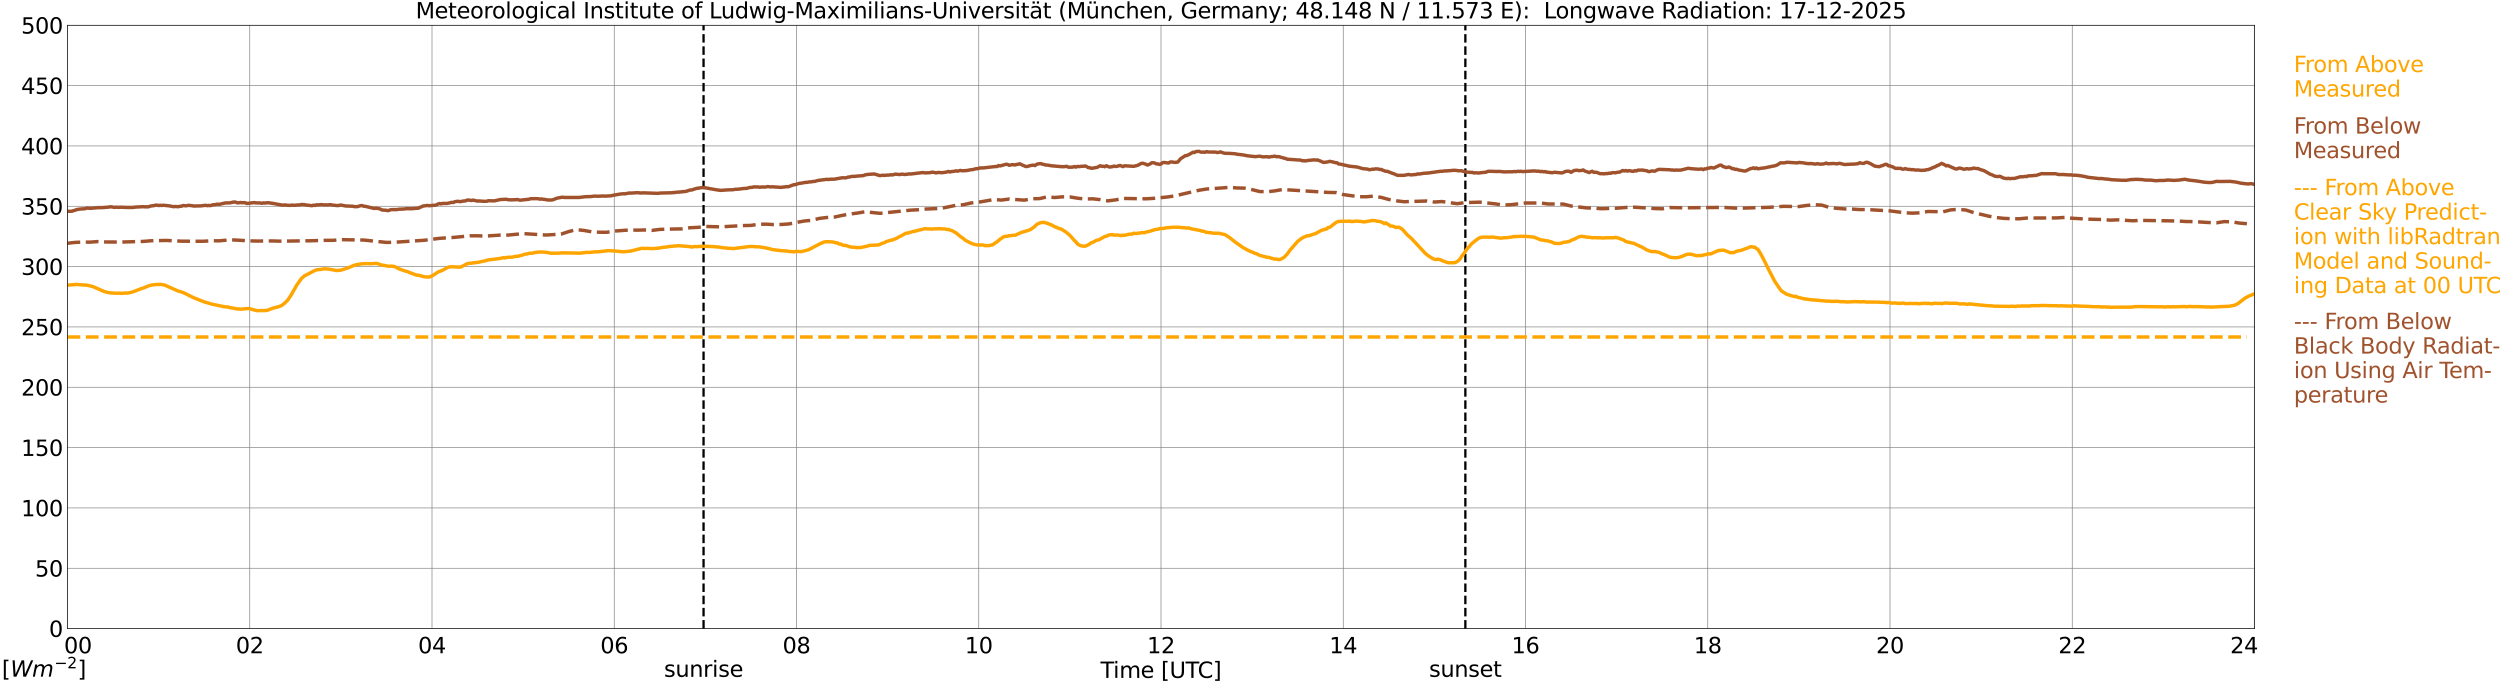 <?xml version="1.0" encoding="utf-8" standalone="no"?>
<!DOCTYPE svg PUBLIC "-//W3C//DTD SVG 1.1//EN"
  "http://www.w3.org/Graphics/SVG/1.1/DTD/svg11.dtd">
<svg xmlns:xlink="http://www.w3.org/1999/xlink" width="1085.4pt" height="296.64pt" viewBox="0 0 1085.4 296.64" xmlns="http://www.w3.org/2000/svg" version="1.1">
 <defs>
  <style type="text/css">*{stroke-linejoin: round; stroke-linecap: butt}</style>
 </defs>
 <g id="figure_1">
  <g id="patch_1">
   <path d="M 0 296.64 
L 1085.4 296.64 
L 1085.4 0 
L 0 0 
z
" style="fill: #ffffff"/>
  </g>
  <g id="axes_1">
   <g id="patch_2">
    <path d="M 29.306 272.909 
L 978.814 272.909 
L 978.814 10.976 
L 29.306 10.976 
z
" style="fill: #ffffff"/>
   </g>
   <g id="patch_3">
    <path d="M 978.814 272.909 
L 978.814 272.909 
L 978.814 10.976 
L 978.814 10.976 
z
" clip-path="url(#p4d6cc1d642)" style="fill: #d3d3d3; opacity: 0.25; stroke: #d3d3d3; stroke-linejoin: miter"/>
   </g>
   <g id="matplotlib.axis_1">
    <g id="xtick_1">
     <g id="line2d_1">
      <path d="M 29.306 272.909 
L 29.306 10.976 
" clip-path="url(#p4d6cc1d642)" style="fill: none; stroke: #808080; stroke-width: 0.3; stroke-linecap: square"/>
     </g>
     <g id="line2d_2"/>
     <g id="text_1">
      <!--    00 -->
      <g transform="translate(18.733 283.627) scale(0.095 -0.095)">
       <defs>
        <path id="DejaVuSans-20" transform="scale(0.016)"/>
        <path id="DejaVuSans-30" d="M 2034 4250 
Q 1547 4250 1301 3770 
Q 1056 3291 1056 2328 
Q 1056 1369 1301 889 
Q 1547 409 2034 409 
Q 2525 409 2770 889 
Q 3016 1369 3016 2328 
Q 3016 3291 2770 3770 
Q 2525 4250 2034 4250 
z
M 2034 4750 
Q 2819 4750 3233 4129 
Q 3647 3509 3647 2328 
Q 3647 1150 3233 529 
Q 2819 -91 2034 -91 
Q 1250 -91 836 529 
Q 422 1150 422 2328 
Q 422 3509 836 4129 
Q 1250 4750 2034 4750 
z
" transform="scale(0.016)"/>
       </defs>
       <use xlink:href="#DejaVuSans-20"/>
       <use xlink:href="#DejaVuSans-20" transform="translate(31.787 0)"/>
       <use xlink:href="#DejaVuSans-20" transform="translate(63.574 0)"/>
       <use xlink:href="#DejaVuSans-30" transform="translate(95.361 0)"/>
       <use xlink:href="#DejaVuSans-30" transform="translate(158.984 0)"/>
      </g>
     </g>
    </g>
    <g id="xtick_2">
     <g id="line2d_3">
      <path d="M 108.431 272.909 
L 108.431 10.976 
" clip-path="url(#p4d6cc1d642)" style="fill: none; stroke: #808080; stroke-width: 0.3; stroke-linecap: square"/>
     </g>
     <g id="line2d_4"/>
     <g id="text_2">
      <!-- 02 -->
      <g transform="translate(102.387 283.627) scale(0.095 -0.095)">
       <defs>
        <path id="DejaVuSans-32" d="M 1228 531 
L 3431 531 
L 3431 0 
L 469 0 
L 469 531 
Q 828 903 1448 1529 
Q 2069 2156 2228 2338 
Q 2531 2678 2651 2914 
Q 2772 3150 2772 3378 
Q 2772 3750 2511 3984 
Q 2250 4219 1831 4219 
Q 1534 4219 1204 4116 
Q 875 4013 500 3803 
L 500 4441 
Q 881 4594 1212 4672 
Q 1544 4750 1819 4750 
Q 2544 4750 2975 4387 
Q 3406 4025 3406 3419 
Q 3406 3131 3298 2873 
Q 3191 2616 2906 2266 
Q 2828 2175 2409 1742 
Q 1991 1309 1228 531 
z
" transform="scale(0.016)"/>
       </defs>
       <use xlink:href="#DejaVuSans-30"/>
       <use xlink:href="#DejaVuSans-32" transform="translate(63.623 0)"/>
      </g>
     </g>
    </g>
    <g id="xtick_3">
     <g id="line2d_5">
      <path d="M 187.557 272.909 
L 187.557 10.976 
" clip-path="url(#p4d6cc1d642)" style="fill: none; stroke: #808080; stroke-width: 0.3; stroke-linecap: square"/>
     </g>
     <g id="line2d_6"/>
     <g id="text_3">
      <!-- 04 -->
      <g transform="translate(181.513 283.627) scale(0.095 -0.095)">
       <defs>
        <path id="DejaVuSans-34" d="M 2419 4116 
L 825 1625 
L 2419 1625 
L 2419 4116 
z
M 2253 4666 
L 3047 4666 
L 3047 1625 
L 3713 1625 
L 3713 1100 
L 3047 1100 
L 3047 0 
L 2419 0 
L 2419 1100 
L 313 1100 
L 313 1709 
L 2253 4666 
z
" transform="scale(0.016)"/>
       </defs>
       <use xlink:href="#DejaVuSans-30"/>
       <use xlink:href="#DejaVuSans-34" transform="translate(63.623 0)"/>
      </g>
     </g>
    </g>
    <g id="xtick_4">
     <g id="line2d_7">
      <path d="M 266.683 272.909 
L 266.683 10.976 
" clip-path="url(#p4d6cc1d642)" style="fill: none; stroke: #808080; stroke-width: 0.3; stroke-linecap: square"/>
     </g>
     <g id="line2d_8"/>
     <g id="text_4">
      <!-- 06 -->
      <g transform="translate(260.638 283.627) scale(0.095 -0.095)">
       <defs>
        <path id="DejaVuSans-36" d="M 2113 2584 
Q 1688 2584 1439 2293 
Q 1191 2003 1191 1497 
Q 1191 994 1439 701 
Q 1688 409 2113 409 
Q 2538 409 2786 701 
Q 3034 994 3034 1497 
Q 3034 2003 2786 2293 
Q 2538 2584 2113 2584 
z
M 3366 4563 
L 3366 3988 
Q 3128 4100 2886 4159 
Q 2644 4219 2406 4219 
Q 1781 4219 1451 3797 
Q 1122 3375 1075 2522 
Q 1259 2794 1537 2939 
Q 1816 3084 2150 3084 
Q 2853 3084 3261 2657 
Q 3669 2231 3669 1497 
Q 3669 778 3244 343 
Q 2819 -91 2113 -91 
Q 1303 -91 875 529 
Q 447 1150 447 2328 
Q 447 3434 972 4092 
Q 1497 4750 2381 4750 
Q 2619 4750 2861 4703 
Q 3103 4656 3366 4563 
z
" transform="scale(0.016)"/>
       </defs>
       <use xlink:href="#DejaVuSans-30"/>
       <use xlink:href="#DejaVuSans-36" transform="translate(63.623 0)"/>
      </g>
     </g>
    </g>
    <g id="xtick_5">
     <g id="line2d_9">
      <path d="M 345.808 272.909 
L 345.808 10.976 
" clip-path="url(#p4d6cc1d642)" style="fill: none; stroke: #808080; stroke-width: 0.3; stroke-linecap: square"/>
     </g>
     <g id="line2d_10"/>
     <g id="text_5">
      <!-- 08 -->
      <g transform="translate(339.764 283.627) scale(0.095 -0.095)">
       <defs>
        <path id="DejaVuSans-38" d="M 2034 2216 
Q 1584 2216 1326 1975 
Q 1069 1734 1069 1313 
Q 1069 891 1326 650 
Q 1584 409 2034 409 
Q 2484 409 2743 651 
Q 3003 894 3003 1313 
Q 3003 1734 2745 1975 
Q 2488 2216 2034 2216 
z
M 1403 2484 
Q 997 2584 770 2862 
Q 544 3141 544 3541 
Q 544 4100 942 4425 
Q 1341 4750 2034 4750 
Q 2731 4750 3128 4425 
Q 3525 4100 3525 3541 
Q 3525 3141 3298 2862 
Q 3072 2584 2669 2484 
Q 3125 2378 3379 2068 
Q 3634 1759 3634 1313 
Q 3634 634 3220 271 
Q 2806 -91 2034 -91 
Q 1263 -91 848 271 
Q 434 634 434 1313 
Q 434 1759 690 2068 
Q 947 2378 1403 2484 
z
M 1172 3481 
Q 1172 3119 1398 2916 
Q 1625 2713 2034 2713 
Q 2441 2713 2670 2916 
Q 2900 3119 2900 3481 
Q 2900 3844 2670 4047 
Q 2441 4250 2034 4250 
Q 1625 4250 1398 4047 
Q 1172 3844 1172 3481 
z
" transform="scale(0.016)"/>
       </defs>
       <use xlink:href="#DejaVuSans-30"/>
       <use xlink:href="#DejaVuSans-38" transform="translate(63.623 0)"/>
      </g>
     </g>
    </g>
    <g id="xtick_6">
     <g id="line2d_11">
      <path d="M 424.934 272.909 
L 424.934 10.976 
" clip-path="url(#p4d6cc1d642)" style="fill: none; stroke: #808080; stroke-width: 0.3; stroke-linecap: square"/>
     </g>
     <g id="line2d_12"/>
     <g id="text_6">
      <!-- 10 -->
      <g transform="translate(418.89 283.627) scale(0.095 -0.095)">
       <defs>
        <path id="DejaVuSans-31" d="M 794 531 
L 1825 531 
L 1825 4091 
L 703 3866 
L 703 4441 
L 1819 4666 
L 2450 4666 
L 2450 531 
L 3481 531 
L 3481 0 
L 794 0 
L 794 531 
z
" transform="scale(0.016)"/>
       </defs>
       <use xlink:href="#DejaVuSans-31"/>
       <use xlink:href="#DejaVuSans-30" transform="translate(63.623 0)"/>
      </g>
     </g>
    </g>
    <g id="xtick_7">
     <g id="line2d_13">
      <path d="M 504.06 272.909 
L 504.06 10.976 
" clip-path="url(#p4d6cc1d642)" style="fill: none; stroke: #808080; stroke-width: 0.3; stroke-linecap: square"/>
     </g>
     <g id="line2d_14"/>
     <g id="text_7">
      <!-- 12 -->
      <g transform="translate(498.015 283.627) scale(0.095 -0.095)">
       <use xlink:href="#DejaVuSans-31"/>
       <use xlink:href="#DejaVuSans-32" transform="translate(63.623 0)"/>
      </g>
     </g>
    </g>
    <g id="xtick_8">
     <g id="line2d_15">
      <path d="M 583.185 272.909 
L 583.185 10.976 
" clip-path="url(#p4d6cc1d642)" style="fill: none; stroke: #808080; stroke-width: 0.3; stroke-linecap: square"/>
     </g>
     <g id="line2d_16"/>
     <g id="text_8">
      <!-- 14 -->
      <g transform="translate(577.141 283.627) scale(0.095 -0.095)">
       <use xlink:href="#DejaVuSans-31"/>
       <use xlink:href="#DejaVuSans-34" transform="translate(63.623 0)"/>
      </g>
     </g>
    </g>
    <g id="xtick_9">
     <g id="line2d_17">
      <path d="M 662.311 272.909 
L 662.311 10.976 
" clip-path="url(#p4d6cc1d642)" style="fill: none; stroke: #808080; stroke-width: 0.3; stroke-linecap: square"/>
     </g>
     <g id="line2d_18"/>
     <g id="text_9">
      <!-- 16 -->
      <g transform="translate(656.267 283.627) scale(0.095 -0.095)">
       <use xlink:href="#DejaVuSans-31"/>
       <use xlink:href="#DejaVuSans-36" transform="translate(63.623 0)"/>
      </g>
     </g>
    </g>
    <g id="xtick_10">
     <g id="line2d_19">
      <path d="M 741.437 272.909 
L 741.437 10.976 
" clip-path="url(#p4d6cc1d642)" style="fill: none; stroke: #808080; stroke-width: 0.3; stroke-linecap: square"/>
     </g>
     <g id="line2d_20"/>
     <g id="text_10">
      <!-- 18 -->
      <g transform="translate(735.392 283.627) scale(0.095 -0.095)">
       <use xlink:href="#DejaVuSans-31"/>
       <use xlink:href="#DejaVuSans-38" transform="translate(63.623 0)"/>
      </g>
     </g>
    </g>
    <g id="xtick_11">
     <g id="line2d_21">
      <path d="M 820.562 272.909 
L 820.562 10.976 
" clip-path="url(#p4d6cc1d642)" style="fill: none; stroke: #808080; stroke-width: 0.3; stroke-linecap: square"/>
     </g>
     <g id="line2d_22"/>
     <g id="text_11">
      <!-- 20 -->
      <g transform="translate(814.518 283.627) scale(0.095 -0.095)">
       <use xlink:href="#DejaVuSans-32"/>
       <use xlink:href="#DejaVuSans-30" transform="translate(63.623 0)"/>
      </g>
     </g>
    </g>
    <g id="xtick_12">
     <g id="line2d_23">
      <path d="M 899.688 272.909 
L 899.688 10.976 
" clip-path="url(#p4d6cc1d642)" style="fill: none; stroke: #808080; stroke-width: 0.3; stroke-linecap: square"/>
     </g>
     <g id="line2d_24"/>
     <g id="text_12">
      <!-- 22 -->
      <g transform="translate(893.644 283.627) scale(0.095 -0.095)">
       <use xlink:href="#DejaVuSans-32"/>
       <use xlink:href="#DejaVuSans-32" transform="translate(63.623 0)"/>
      </g>
     </g>
    </g>
    <g id="xtick_13">
     <g id="line2d_25">
      <path d="M 978.814 272.909 
L 978.814 10.976 
" clip-path="url(#p4d6cc1d642)" style="fill: none; stroke: #808080; stroke-width: 0.3; stroke-linecap: square"/>
     </g>
     <g id="line2d_26"/>
     <g id="text_13">
      <!-- 24    -->
      <g transform="translate(968.241 283.627) scale(0.095 -0.095)">
       <use xlink:href="#DejaVuSans-32"/>
       <use xlink:href="#DejaVuSans-34" transform="translate(63.623 0)"/>
       <use xlink:href="#DejaVuSans-20" transform="translate(127.246 0)"/>
       <use xlink:href="#DejaVuSans-20" transform="translate(159.033 0)"/>
       <use xlink:href="#DejaVuSans-20" transform="translate(190.82 0)"/>
      </g>
     </g>
    </g>
    <g id="text_14">
     <!-- Time [UTC] -->
     <g transform="translate(477.806 294.322) scale(0.095 -0.095)">
      <defs>
       <path id="DejaVuSans-54" d="M -19 4666 
L 3928 4666 
L 3928 4134 
L 2272 4134 
L 2272 0 
L 1638 0 
L 1638 4134 
L -19 4134 
L -19 4666 
z
" transform="scale(0.016)"/>
       <path id="DejaVuSans-69" d="M 603 3500 
L 1178 3500 
L 1178 0 
L 603 0 
L 603 3500 
z
M 603 4863 
L 1178 4863 
L 1178 4134 
L 603 4134 
L 603 4863 
z
" transform="scale(0.016)"/>
       <path id="DejaVuSans-6d" d="M 3328 2828 
Q 3544 3216 3844 3400 
Q 4144 3584 4550 3584 
Q 5097 3584 5394 3201 
Q 5691 2819 5691 2113 
L 5691 0 
L 5113 0 
L 5113 2094 
Q 5113 2597 4934 2840 
Q 4756 3084 4391 3084 
Q 3944 3084 3684 2787 
Q 3425 2491 3425 1978 
L 3425 0 
L 2847 0 
L 2847 2094 
Q 2847 2600 2669 2842 
Q 2491 3084 2119 3084 
Q 1678 3084 1418 2786 
Q 1159 2488 1159 1978 
L 1159 0 
L 581 0 
L 581 3500 
L 1159 3500 
L 1159 2956 
Q 1356 3278 1631 3431 
Q 1906 3584 2284 3584 
Q 2666 3584 2933 3390 
Q 3200 3197 3328 2828 
z
" transform="scale(0.016)"/>
       <path id="DejaVuSans-65" d="M 3597 1894 
L 3597 1613 
L 953 1613 
Q 991 1019 1311 708 
Q 1631 397 2203 397 
Q 2534 397 2845 478 
Q 3156 559 3463 722 
L 3463 178 
Q 3153 47 2828 -22 
Q 2503 -91 2169 -91 
Q 1331 -91 842 396 
Q 353 884 353 1716 
Q 353 2575 817 3079 
Q 1281 3584 2069 3584 
Q 2775 3584 3186 3129 
Q 3597 2675 3597 1894 
z
M 3022 2063 
Q 3016 2534 2758 2815 
Q 2500 3097 2075 3097 
Q 1594 3097 1305 2825 
Q 1016 2553 972 2059 
L 3022 2063 
z
" transform="scale(0.016)"/>
       <path id="DejaVuSans-5b" d="M 550 4863 
L 1875 4863 
L 1875 4416 
L 1125 4416 
L 1125 -397 
L 1875 -397 
L 1875 -844 
L 550 -844 
L 550 4863 
z
" transform="scale(0.016)"/>
       <path id="DejaVuSans-55" d="M 556 4666 
L 1191 4666 
L 1191 1831 
Q 1191 1081 1462 751 
Q 1734 422 2344 422 
Q 2950 422 3222 751 
Q 3494 1081 3494 1831 
L 3494 4666 
L 4128 4666 
L 4128 1753 
Q 4128 841 3676 375 
Q 3225 -91 2344 -91 
Q 1459 -91 1007 375 
Q 556 841 556 1753 
L 556 4666 
z
" transform="scale(0.016)"/>
       <path id="DejaVuSans-43" d="M 4122 4306 
L 4122 3641 
Q 3803 3938 3442 4084 
Q 3081 4231 2675 4231 
Q 1875 4231 1450 3742 
Q 1025 3253 1025 2328 
Q 1025 1406 1450 917 
Q 1875 428 2675 428 
Q 3081 428 3442 575 
Q 3803 722 4122 1019 
L 4122 359 
Q 3791 134 3420 21 
Q 3050 -91 2638 -91 
Q 1578 -91 968 557 
Q 359 1206 359 2328 
Q 359 3453 968 4101 
Q 1578 4750 2638 4750 
Q 3056 4750 3426 4639 
Q 3797 4528 4122 4306 
z
" transform="scale(0.016)"/>
       <path id="DejaVuSans-5d" d="M 1947 4863 
L 1947 -844 
L 622 -844 
L 622 -397 
L 1369 -397 
L 1369 4416 
L 622 4416 
L 622 4863 
L 1947 4863 
z
" transform="scale(0.016)"/>
      </defs>
      <use xlink:href="#DejaVuSans-54"/>
      <use xlink:href="#DejaVuSans-69" transform="translate(57.959 0)"/>
      <use xlink:href="#DejaVuSans-6d" transform="translate(85.742 0)"/>
      <use xlink:href="#DejaVuSans-65" transform="translate(183.154 0)"/>
      <use xlink:href="#DejaVuSans-20" transform="translate(244.678 0)"/>
      <use xlink:href="#DejaVuSans-5b" transform="translate(276.465 0)"/>
      <use xlink:href="#DejaVuSans-55" transform="translate(315.479 0)"/>
      <use xlink:href="#DejaVuSans-54" transform="translate(388.672 0)"/>
      <use xlink:href="#DejaVuSans-43" transform="translate(443.881 0)"/>
      <use xlink:href="#DejaVuSans-5d" transform="translate(513.705 0)"/>
     </g>
    </g>
   </g>
   <g id="matplotlib.axis_2">
    <g id="ytick_1">
     <g id="line2d_27">
      <path d="M 29.306 272.909 
L 978.814 272.909 
" clip-path="url(#p4d6cc1d642)" style="fill: none; stroke: #808080; stroke-width: 0.3; stroke-linecap: square"/>
     </g>
     <g id="line2d_28"/>
     <g id="text_15">
      <!-- 0 -->
      <g transform="translate(21.261 276.518) scale(0.095 -0.095)">
       <use xlink:href="#DejaVuSans-30"/>
      </g>
     </g>
    </g>
    <g id="ytick_2">
     <g id="line2d_29">
      <path d="M 29.306 246.715 
L 978.814 246.715 
" clip-path="url(#p4d6cc1d642)" style="fill: none; stroke: #808080; stroke-width: 0.3; stroke-linecap: square"/>
     </g>
     <g id="line2d_30"/>
     <g id="text_16">
      <!-- 50 -->
      <g transform="translate(15.217 250.325) scale(0.095 -0.095)">
       <defs>
        <path id="DejaVuSans-35" d="M 691 4666 
L 3169 4666 
L 3169 4134 
L 1269 4134 
L 1269 2991 
Q 1406 3038 1543 3061 
Q 1681 3084 1819 3084 
Q 2600 3084 3056 2656 
Q 3513 2228 3513 1497 
Q 3513 744 3044 326 
Q 2575 -91 1722 -91 
Q 1428 -91 1123 -41 
Q 819 9 494 109 
L 494 744 
Q 775 591 1075 516 
Q 1375 441 1709 441 
Q 2250 441 2565 725 
Q 2881 1009 2881 1497 
Q 2881 1984 2565 2268 
Q 2250 2553 1709 2553 
Q 1456 2553 1204 2497 
Q 953 2441 691 2322 
L 691 4666 
z
" transform="scale(0.016)"/>
       </defs>
       <use xlink:href="#DejaVuSans-35"/>
       <use xlink:href="#DejaVuSans-30" transform="translate(63.623 0)"/>
      </g>
     </g>
    </g>
    <g id="ytick_3">
     <g id="line2d_31">
      <path d="M 29.306 220.522 
L 978.814 220.522 
" clip-path="url(#p4d6cc1d642)" style="fill: none; stroke: #808080; stroke-width: 0.3; stroke-linecap: square"/>
     </g>
     <g id="line2d_32"/>
     <g id="text_17">
      <!-- 100 -->
      <g transform="translate(9.173 224.131) scale(0.095 -0.095)">
       <use xlink:href="#DejaVuSans-31"/>
       <use xlink:href="#DejaVuSans-30" transform="translate(63.623 0)"/>
       <use xlink:href="#DejaVuSans-30" transform="translate(127.246 0)"/>
      </g>
     </g>
    </g>
    <g id="ytick_4">
     <g id="line2d_33">
      <path d="M 29.306 194.329 
L 978.814 194.329 
" clip-path="url(#p4d6cc1d642)" style="fill: none; stroke: #808080; stroke-width: 0.3; stroke-linecap: square"/>
     </g>
     <g id="line2d_34"/>
     <g id="text_18">
      <!-- 150 -->
      <g transform="translate(9.173 197.938) scale(0.095 -0.095)">
       <use xlink:href="#DejaVuSans-31"/>
       <use xlink:href="#DejaVuSans-35" transform="translate(63.623 0)"/>
       <use xlink:href="#DejaVuSans-30" transform="translate(127.246 0)"/>
      </g>
     </g>
    </g>
    <g id="ytick_5">
     <g id="line2d_35">
      <path d="M 29.306 168.136 
L 978.814 168.136 
" clip-path="url(#p4d6cc1d642)" style="fill: none; stroke: #808080; stroke-width: 0.3; stroke-linecap: square"/>
     </g>
     <g id="line2d_36"/>
     <g id="text_19">
      <!-- 200 -->
      <g transform="translate(9.173 171.745) scale(0.095 -0.095)">
       <use xlink:href="#DejaVuSans-32"/>
       <use xlink:href="#DejaVuSans-30" transform="translate(63.623 0)"/>
       <use xlink:href="#DejaVuSans-30" transform="translate(127.246 0)"/>
      </g>
     </g>
    </g>
    <g id="ytick_6">
     <g id="line2d_37">
      <path d="M 29.306 141.942 
L 978.814 141.942 
" clip-path="url(#p4d6cc1d642)" style="fill: none; stroke: #808080; stroke-width: 0.3; stroke-linecap: square"/>
     </g>
     <g id="line2d_38"/>
     <g id="text_20">
      <!-- 250 -->
      <g transform="translate(9.173 145.551) scale(0.095 -0.095)">
       <use xlink:href="#DejaVuSans-32"/>
       <use xlink:href="#DejaVuSans-35" transform="translate(63.623 0)"/>
       <use xlink:href="#DejaVuSans-30" transform="translate(127.246 0)"/>
      </g>
     </g>
    </g>
    <g id="ytick_7">
     <g id="line2d_39">
      <path d="M 29.306 115.749 
L 978.814 115.749 
" clip-path="url(#p4d6cc1d642)" style="fill: none; stroke: #808080; stroke-width: 0.3; stroke-linecap: square"/>
     </g>
     <g id="line2d_40"/>
     <g id="text_21">
      <!-- 300 -->
      <g transform="translate(9.173 119.358) scale(0.095 -0.095)">
       <defs>
        <path id="DejaVuSans-33" d="M 2597 2516 
Q 3050 2419 3304 2112 
Q 3559 1806 3559 1356 
Q 3559 666 3084 287 
Q 2609 -91 1734 -91 
Q 1441 -91 1130 -33 
Q 819 25 488 141 
L 488 750 
Q 750 597 1062 519 
Q 1375 441 1716 441 
Q 2309 441 2620 675 
Q 2931 909 2931 1356 
Q 2931 1769 2642 2001 
Q 2353 2234 1838 2234 
L 1294 2234 
L 1294 2753 
L 1863 2753 
Q 2328 2753 2575 2939 
Q 2822 3125 2822 3475 
Q 2822 3834 2567 4026 
Q 2313 4219 1838 4219 
Q 1578 4219 1281 4162 
Q 984 4106 628 3988 
L 628 4550 
Q 988 4650 1302 4700 
Q 1616 4750 1894 4750 
Q 2613 4750 3031 4423 
Q 3450 4097 3450 3541 
Q 3450 3153 3228 2886 
Q 3006 2619 2597 2516 
z
" transform="scale(0.016)"/>
       </defs>
       <use xlink:href="#DejaVuSans-33"/>
       <use xlink:href="#DejaVuSans-30" transform="translate(63.623 0)"/>
       <use xlink:href="#DejaVuSans-30" transform="translate(127.246 0)"/>
      </g>
     </g>
    </g>
    <g id="ytick_8">
     <g id="line2d_41">
      <path d="M 29.306 89.556 
L 978.814 89.556 
" clip-path="url(#p4d6cc1d642)" style="fill: none; stroke: #808080; stroke-width: 0.3; stroke-linecap: square"/>
     </g>
     <g id="line2d_42"/>
     <g id="text_22">
      <!-- 350 -->
      <g transform="translate(9.173 93.165) scale(0.095 -0.095)">
       <use xlink:href="#DejaVuSans-33"/>
       <use xlink:href="#DejaVuSans-35" transform="translate(63.623 0)"/>
       <use xlink:href="#DejaVuSans-30" transform="translate(127.246 0)"/>
      </g>
     </g>
    </g>
    <g id="ytick_9">
     <g id="line2d_43">
      <path d="M 29.306 63.362 
L 978.814 63.362 
" clip-path="url(#p4d6cc1d642)" style="fill: none; stroke: #808080; stroke-width: 0.3; stroke-linecap: square"/>
     </g>
     <g id="line2d_44"/>
     <g id="text_23">
      <!-- 400 -->
      <g transform="translate(9.173 66.972) scale(0.095 -0.095)">
       <use xlink:href="#DejaVuSans-34"/>
       <use xlink:href="#DejaVuSans-30" transform="translate(63.623 0)"/>
       <use xlink:href="#DejaVuSans-30" transform="translate(127.246 0)"/>
      </g>
     </g>
    </g>
    <g id="ytick_10">
     <g id="line2d_45">
      <path d="M 29.306 37.169 
L 978.814 37.169 
" clip-path="url(#p4d6cc1d642)" style="fill: none; stroke: #808080; stroke-width: 0.3; stroke-linecap: square"/>
     </g>
     <g id="line2d_46"/>
     <g id="text_24">
      <!-- 450 -->
      <g transform="translate(9.173 40.778) scale(0.095 -0.095)">
       <use xlink:href="#DejaVuSans-34"/>
       <use xlink:href="#DejaVuSans-35" transform="translate(63.623 0)"/>
       <use xlink:href="#DejaVuSans-30" transform="translate(127.246 0)"/>
      </g>
     </g>
    </g>
    <g id="ytick_11">
     <g id="line2d_47">
      <path d="M 29.306 10.976 
L 978.814 10.976 
" clip-path="url(#p4d6cc1d642)" style="fill: none; stroke: #808080; stroke-width: 0.3; stroke-linecap: square"/>
     </g>
     <g id="line2d_48"/>
     <g id="text_25">
      <!-- 500 -->
      <g transform="translate(9.173 14.585) scale(0.095 -0.095)">
       <use xlink:href="#DejaVuSans-35"/>
       <use xlink:href="#DejaVuSans-30" transform="translate(63.623 0)"/>
       <use xlink:href="#DejaVuSans-30" transform="translate(127.246 0)"/>
      </g>
     </g>
    </g>
   </g>
   <g id="line2d_49">
    <path d="M 305.454 272.909 
L 305.454 10.976 
" clip-path="url(#p4d6cc1d642)" style="fill: none; stroke-dasharray: 3.7,1.6; stroke-dashoffset: 0; stroke: #000000"/>
   </g>
   <g id="line2d_50">
    <path d="M 636.2 272.909 
L 636.2 10.976 
" clip-path="url(#p4d6cc1d642)" style="fill: none; stroke-dasharray: 3.7,1.6; stroke-dashoffset: 0; stroke: #000000"/>
   </g>
   <g id="line2d_51">
    <path d="M 29.306 123.801 
L 33.262 123.497 
L 35.24 123.654 
L 37.878 123.837 
L 39.197 124.136 
L 40.515 124.503 
L 41.834 125.074 
L 45.131 126.514 
L 46.45 126.892 
L 47.768 127.143 
L 50.406 127.321 
L 51.065 127.264 
L 53.043 127.347 
L 54.362 127.185 
L 55.022 127.29 
L 56.34 127.054 
L 57.659 126.734 
L 61.615 125.205 
L 62.275 125.027 
L 64.912 123.947 
L 66.231 123.706 
L 68.209 123.486 
L 68.869 123.534 
L 69.528 123.434 
L 71.506 123.764 
L 77.441 126.41 
L 78.1 126.52 
L 80.078 127.264 
L 82.716 128.589 
L 84.034 129.238 
L 88.65 131.067 
L 89.969 131.439 
L 91.288 131.847 
L 92.606 132.177 
L 97.222 133.131 
L 99.2 133.335 
L 99.86 133.602 
L 100.519 133.639 
L 102.497 134.037 
L 103.156 134.147 
L 103.816 134.116 
L 104.475 134.247 
L 106.453 134.058 
L 107.772 133.943 
L 108.431 134.016 
L 110.41 134.603 
L 111.728 134.87 
L 115.025 134.844 
L 116.344 134.634 
L 118.322 133.838 
L 120.96 133.167 
L 122.278 132.644 
L 123.597 131.601 
L 124.916 130.307 
L 126.235 128.348 
L 128.872 123.722 
L 130.85 120.946 
L 132.169 119.777 
L 136.125 117.724 
L 137.444 117.148 
L 139.422 116.954 
L 140.741 116.681 
L 142.719 116.849 
L 144.697 117.184 
L 146.016 117.462 
L 147.994 117.289 
L 151.291 116.262 
L 151.951 115.885 
L 152.61 115.712 
L 153.269 115.325 
L 153.929 115.209 
L 154.588 114.911 
L 157.226 114.518 
L 159.204 114.45 
L 160.523 114.465 
L 161.182 114.507 
L 163.16 114.34 
L 163.819 114.434 
L 165.798 115.084 
L 167.116 115.283 
L 168.435 115.581 
L 169.754 115.555 
L 171.073 115.644 
L 172.391 116.22 
L 173.051 116.655 
L 175.688 117.609 
L 177.007 117.96 
L 178.326 118.546 
L 180.963 119.479 
L 181.623 119.468 
L 184.26 120.191 
L 184.92 120.186 
L 185.579 120.312 
L 186.898 120.134 
L 188.876 118.997 
L 190.195 118.064 
L 191.513 117.577 
L 192.173 117.326 
L 194.151 116.226 
L 194.81 115.938 
L 196.129 115.812 
L 199.426 115.979 
L 200.085 115.901 
L 201.404 115.267 
L 202.723 114.523 
L 204.042 114.272 
L 204.701 114.266 
L 205.36 114.12 
L 206.02 114.099 
L 206.679 113.957 
L 207.339 113.942 
L 211.295 113.082 
L 211.954 112.831 
L 213.932 112.627 
L 217.229 112.197 
L 218.548 111.862 
L 219.207 112.029 
L 219.867 111.773 
L 221.845 111.647 
L 222.504 111.668 
L 223.164 111.406 
L 225.142 111.212 
L 225.801 110.982 
L 226.461 110.882 
L 227.779 110.379 
L 229.098 110.212 
L 229.757 109.965 
L 231.076 109.924 
L 232.395 109.604 
L 234.373 109.394 
L 236.351 109.468 
L 238.329 109.735 
L 238.989 109.939 
L 242.945 109.897 
L 243.604 109.793 
L 244.923 109.793 
L 252.176 109.903 
L 252.836 109.735 
L 253.495 109.751 
L 254.155 109.583 
L 256.133 109.578 
L 258.111 109.358 
L 260.089 109.29 
L 264.045 108.813 
L 266.683 108.944 
L 270.639 109.332 
L 273.936 108.97 
L 278.552 107.823 
L 279.211 107.802 
L 279.87 107.901 
L 280.53 107.818 
L 283.167 107.938 
L 284.486 107.849 
L 285.805 107.744 
L 288.442 107.309 
L 289.102 107.304 
L 291.08 106.948 
L 291.739 106.969 
L 292.399 106.827 
L 293.058 106.833 
L 294.377 106.676 
L 299.652 107.079 
L 300.311 107.278 
L 301.63 107.011 
L 302.289 107.105 
L 303.608 107.011 
L 304.267 107.021 
L 304.927 106.911 
L 309.543 107.048 
L 312.18 107.283 
L 313.499 107.514 
L 314.818 107.65 
L 316.796 107.823 
L 317.455 107.802 
L 318.114 107.949 
L 325.368 107.037 
L 326.686 107.016 
L 328.005 107.147 
L 329.324 107.137 
L 331.961 107.535 
L 334.599 108.106 
L 335.258 108.368 
L 336.577 108.493 
L 337.236 108.656 
L 337.896 108.614 
L 338.555 108.776 
L 341.852 108.996 
L 342.512 109.185 
L 343.83 109.206 
L 344.49 109.363 
L 345.808 109.122 
L 347.787 109.258 
L 350.424 108.593 
L 351.083 108.41 
L 356.359 105.649 
L 357.018 105.434 
L 357.677 105.083 
L 358.996 104.921 
L 360.974 105.01 
L 361.634 105.036 
L 362.952 105.455 
L 363.612 105.45 
L 364.271 105.974 
L 364.93 105.926 
L 366.249 106.576 
L 366.909 106.492 
L 368.887 107.11 
L 369.546 107.273 
L 370.865 107.362 
L 372.184 107.524 
L 372.843 107.461 
L 373.502 107.519 
L 376.799 106.801 
L 377.459 106.524 
L 381.415 106.346 
L 382.074 106.11 
L 382.734 105.722 
L 384.053 105.366 
L 384.712 104.9 
L 386.031 104.517 
L 386.69 104.297 
L 387.349 104.219 
L 389.328 103.443 
L 389.987 102.998 
L 391.306 102.385 
L 392.624 101.605 
L 393.284 101.254 
L 393.943 101.238 
L 395.921 100.662 
L 396.581 100.457 
L 397.24 100.426 
L 397.899 100.143 
L 398.559 100.054 
L 399.218 99.829 
L 399.878 99.75 
L 400.537 99.504 
L 401.856 99.252 
L 402.515 99.41 
L 403.834 99.378 
L 404.493 99.478 
L 405.812 99.326 
L 406.471 99.394 
L 407.131 99.263 
L 410.428 99.43 
L 411.087 99.624 
L 411.746 99.619 
L 413.725 100.305 
L 414.384 100.777 
L 415.043 101.065 
L 417.022 102.731 
L 418.34 103.616 
L 419 104.266 
L 420.978 105.293 
L 422.297 105.9 
L 424.275 106.351 
L 426.253 106.372 
L 426.912 106.387 
L 427.572 106.618 
L 429.55 106.623 
L 430.209 106.419 
L 430.869 106.335 
L 432.187 105.429 
L 432.847 105.004 
L 434.165 103.857 
L 434.825 103.49 
L 435.484 102.888 
L 436.803 102.584 
L 437.462 102.579 
L 438.122 102.296 
L 438.781 102.348 
L 439.44 102.165 
L 440.759 102.134 
L 443.397 100.924 
L 446.034 100.153 
L 447.353 99.687 
L 448.672 98.765 
L 449.331 98.252 
L 449.991 97.592 
L 450.65 97.115 
L 451.969 96.628 
L 453.287 96.56 
L 454.606 96.926 
L 456.584 97.691 
L 457.903 98.414 
L 459.881 99.226 
L 460.541 99.394 
L 461.2 99.713 
L 461.859 100.201 
L 462.519 100.531 
L 464.497 102.181 
L 466.475 104.444 
L 467.134 105.036 
L 467.794 105.858 
L 468.453 106.366 
L 469.772 106.817 
L 471.091 106.885 
L 471.75 106.67 
L 473.069 105.947 
L 473.728 105.418 
L 474.388 105.256 
L 475.706 104.502 
L 476.366 104.25 
L 477.025 104.161 
L 479.663 102.684 
L 480.322 102.547 
L 481.641 101.976 
L 482.96 101.825 
L 483.619 102.107 
L 484.938 102.034 
L 486.916 102.286 
L 487.575 102.05 
L 488.235 102.17 
L 490.213 101.678 
L 491.532 101.631 
L 492.191 101.254 
L 493.51 101.4 
L 494.169 101.196 
L 494.828 101.217 
L 495.488 100.992 
L 496.807 101.054 
L 498.125 100.609 
L 498.785 100.536 
L 500.763 99.897 
L 502.082 99.541 
L 502.741 99.556 
L 503.4 99.21 
L 505.379 99.184 
L 506.038 98.959 
L 508.016 98.76 
L 509.335 98.65 
L 511.972 98.671 
L 513.291 98.875 
L 513.95 98.844 
L 515.269 99.069 
L 515.929 98.901 
L 517.247 99.347 
L 521.204 100.096 
L 521.863 100.352 
L 522.522 100.394 
L 523.841 100.908 
L 524.501 100.903 
L 525.16 101.06 
L 525.819 101.007 
L 526.479 101.233 
L 529.116 101.269 
L 530.435 101.563 
L 531.754 101.825 
L 533.732 103.071 
L 536.369 105.167 
L 539.666 107.472 
L 540.985 108.221 
L 542.963 109.216 
L 543.623 109.394 
L 544.941 110.06 
L 545.601 110.138 
L 546.26 110.589 
L 547.579 111.05 
L 548.898 111.375 
L 550.216 111.731 
L 550.876 111.731 
L 552.195 112.192 
L 553.513 112.527 
L 554.173 112.449 
L 554.832 112.637 
L 555.491 112.695 
L 556.151 112.49 
L 557.47 111.736 
L 558.788 110.395 
L 560.107 108.572 
L 563.404 104.8 
L 564.723 103.763 
L 566.042 102.94 
L 566.701 102.741 
L 567.36 102.411 
L 568.679 102.27 
L 569.338 101.961 
L 571.317 101.369 
L 572.635 100.573 
L 573.954 99.902 
L 574.613 99.792 
L 575.273 99.478 
L 575.932 99.457 
L 576.592 98.765 
L 577.251 98.76 
L 579.889 96.68 
L 580.548 96.345 
L 581.207 96.156 
L 583.185 96.041 
L 585.164 96.083 
L 585.823 95.952 
L 586.482 96.156 
L 587.801 96.162 
L 588.46 95.973 
L 591.098 96.151 
L 591.757 96.298 
L 592.417 96.329 
L 594.395 95.963 
L 595.054 95.921 
L 595.714 95.737 
L 597.032 95.779 
L 597.692 96.036 
L 599.011 96.125 
L 600.329 96.628 
L 600.989 97.099 
L 601.648 96.764 
L 602.307 97.23 
L 602.967 97.534 
L 603.626 98.142 
L 604.286 98.142 
L 604.945 98.278 
L 606.264 98.797 
L 606.923 98.608 
L 607.582 98.749 
L 608.901 99.572 
L 610.879 101.861 
L 612.858 103.6 
L 618.792 109.971 
L 620.111 111.055 
L 622.089 112.276 
L 622.748 112.543 
L 623.408 112.679 
L 624.067 112.496 
L 625.386 112.758 
L 626.045 113.14 
L 628.683 114.073 
L 631.32 114.073 
L 631.98 113.884 
L 632.639 113.554 
L 633.298 113.051 
L 633.958 112.349 
L 634.617 111.265 
L 635.276 110.463 
L 637.255 107.624 
L 637.914 107.079 
L 638.573 106.194 
L 639.233 105.554 
L 640.552 104.491 
L 641.87 103.527 
L 642.53 103.187 
L 643.189 102.998 
L 643.848 103.024 
L 644.508 102.935 
L 647.145 102.988 
L 647.805 102.893 
L 651.761 103.417 
L 652.42 103.265 
L 655.058 103.113 
L 655.717 102.94 
L 656.377 102.935 
L 657.036 102.731 
L 658.355 102.689 
L 660.333 102.605 
L 661.652 102.605 
L 663.63 102.694 
L 664.289 102.83 
L 664.949 102.799 
L 666.267 103.05 
L 668.905 104.151 
L 670.224 104.276 
L 670.883 104.475 
L 672.202 104.606 
L 672.861 104.894 
L 673.521 104.973 
L 674.839 105.628 
L 676.817 105.733 
L 677.477 105.67 
L 678.136 105.492 
L 678.796 105.198 
L 679.455 105.177 
L 681.433 104.811 
L 682.092 104.35 
L 683.411 103.873 
L 685.389 102.862 
L 686.708 102.563 
L 687.368 102.741 
L 688.027 102.726 
L 688.686 102.935 
L 690.664 103.082 
L 691.324 103.276 
L 691.983 103.145 
L 693.302 103.249 
L 695.28 103.244 
L 695.939 103.375 
L 696.599 103.244 
L 697.258 103.281 
L 697.918 103.176 
L 698.577 103.239 
L 699.896 103.213 
L 700.555 103.26 
L 701.215 103.04 
L 702.533 103.318 
L 705.171 104.329 
L 705.83 104.863 
L 707.808 105.303 
L 708.468 105.539 
L 709.127 105.544 
L 711.105 106.497 
L 713.083 107.378 
L 715.062 108.572 
L 715.721 108.761 
L 716.38 109.075 
L 717.699 109.3 
L 718.358 109.122 
L 719.018 109.353 
L 719.677 109.405 
L 720.996 109.892 
L 721.655 110.233 
L 722.315 110.416 
L 723.633 111.05 
L 724.952 111.647 
L 726.271 111.83 
L 727.59 111.909 
L 728.909 111.762 
L 730.887 111.06 
L 732.205 110.489 
L 732.865 110.364 
L 734.184 110.374 
L 736.162 110.893 
L 736.821 111.045 
L 737.48 110.924 
L 738.799 110.956 
L 740.118 110.599 
L 742.096 110.185 
L 742.756 110.233 
L 746.052 108.755 
L 747.371 108.671 
L 748.031 108.593 
L 748.69 108.719 
L 751.327 109.761 
L 751.987 109.614 
L 752.646 109.724 
L 753.965 109.064 
L 755.943 108.682 
L 759.24 107.461 
L 759.899 107.152 
L 760.559 107.126 
L 761.218 107.325 
L 761.878 107.288 
L 762.537 107.943 
L 763.196 108.226 
L 764.515 110.353 
L 766.493 114.204 
L 767.812 116.922 
L 770.449 122.025 
L 773.087 125.933 
L 773.746 126.53 
L 775.725 127.756 
L 779.021 128.762 
L 779.681 128.636 
L 780.34 129.018 
L 781.659 129.338 
L 782.978 129.684 
L 786.275 130.134 
L 793.528 130.773 
L 794.187 130.7 
L 794.847 130.868 
L 796.825 130.821 
L 797.484 130.794 
L 799.462 131.02 
L 800.122 130.957 
L 802.1 131.119 
L 805.397 130.941 
L 808.034 131.072 
L 809.353 130.941 
L 810.012 131.14 
L 815.287 131.166 
L 816.606 131.255 
L 817.265 131.187 
L 817.925 131.297 
L 818.584 131.282 
L 819.244 131.423 
L 819.903 131.261 
L 821.222 131.606 
L 823.2 131.543 
L 823.859 131.748 
L 824.519 131.617 
L 825.178 131.779 
L 825.837 131.58 
L 826.497 131.596 
L 827.156 131.826 
L 829.134 131.753 
L 829.794 131.716 
L 830.453 131.805 
L 831.112 131.732 
L 831.772 131.816 
L 832.431 131.716 
L 833.091 131.926 
L 834.409 131.732 
L 835.069 131.732 
L 835.728 131.612 
L 836.388 131.821 
L 837.047 131.648 
L 837.706 131.805 
L 839.025 131.879 
L 839.684 131.643 
L 841.663 131.758 
L 842.322 131.695 
L 842.981 131.842 
L 844.3 131.58 
L 844.959 131.523 
L 845.619 131.659 
L 849.575 131.68 
L 850.894 131.984 
L 852.872 131.884 
L 853.531 132.073 
L 854.191 132.141 
L 854.85 131.942 
L 856.169 132.057 
L 861.444 132.586 
L 864.082 132.801 
L 864.741 132.754 
L 865.4 132.911 
L 867.378 132.953 
L 872.653 133.026 
L 873.313 132.932 
L 875.291 133.068 
L 875.95 132.848 
L 876.61 132.947 
L 877.929 132.827 
L 880.566 132.874 
L 881.225 132.848 
L 881.885 132.696 
L 883.204 132.748 
L 884.522 132.675 
L 885.182 132.738 
L 886.5 132.623 
L 891.116 132.733 
L 893.094 132.727 
L 893.754 132.853 
L 894.413 132.754 
L 899.688 132.921 
L 900.347 132.743 
L 901.666 132.853 
L 902.985 132.9 
L 906.941 133.031 
L 908.919 133.157 
L 911.557 133.167 
L 912.216 133.309 
L 913.535 133.22 
L 914.854 133.351 
L 915.513 133.251 
L 916.173 133.424 
L 918.151 133.361 
L 925.404 133.346 
L 926.723 133.141 
L 929.36 133.094 
L 936.613 133.209 
L 938.592 133.173 
L 939.91 133.293 
L 941.229 133.157 
L 941.888 133.241 
L 943.207 133.178 
L 944.526 133.204 
L 948.482 133.078 
L 949.142 133.225 
L 950.46 133.052 
L 952.438 133.136 
L 953.757 133.099 
L 955.735 133.173 
L 958.373 133.283 
L 959.032 133.241 
L 960.351 133.325 
L 965.626 133.047 
L 966.945 133.005 
L 967.604 133.005 
L 970.242 132.502 
L 971.561 131.853 
L 974.857 129.328 
L 976.176 128.641 
L 978.154 127.798 
L 978.154 127.798 
" clip-path="url(#p4d6cc1d642)" style="fill: none; stroke: #ffa500; stroke-width: 1.5; stroke-linecap: square"/>
   </g>
   <g id="line2d_52">
    <path d="M 29.306 91.737 
L 31.284 91.702 
L 31.943 91.44 
L 32.603 91.301 
L 33.262 90.999 
L 34.581 90.795 
L 35.9 90.674 
L 36.559 90.674 
L 37.878 90.33 
L 39.197 90.455 
L 42.493 90.167 
L 44.472 90.137 
L 47.109 89.933 
L 47.768 89.785 
L 48.428 89.821 
L 49.747 90.056 
L 50.406 89.942 
L 51.725 90.03 
L 52.384 89.961 
L 55.681 90.084 
L 57.659 90.062 
L 58.978 89.896 
L 60.956 89.807 
L 61.615 89.734 
L 63.594 89.813 
L 64.253 89.817 
L 65.572 89.419 
L 66.89 89.266 
L 67.55 89.053 
L 68.209 89.07 
L 68.869 89.242 
L 69.528 89.107 
L 70.187 89.231 
L 70.847 89.1 
L 73.484 89.376 
L 74.803 89.631 
L 75.462 89.743 
L 76.122 89.633 
L 77.441 89.756 
L 78.1 89.551 
L 78.759 89.549 
L 79.419 89.227 
L 80.737 89.369 
L 82.056 89.115 
L 82.716 89.266 
L 83.375 89.294 
L 84.034 89.458 
L 87.331 89.374 
L 89.309 89.128 
L 89.969 89.302 
L 90.628 89.19 
L 91.288 89.293 
L 92.606 88.854 
L 93.266 88.897 
L 93.925 88.706 
L 94.584 88.65 
L 95.244 88.723 
L 96.563 88.389 
L 97.881 88.113 
L 99.86 88.079 
L 101.178 87.767 
L 101.838 87.688 
L 102.497 87.828 
L 103.156 88.107 
L 104.475 87.919 
L 105.135 88.034 
L 105.794 87.961 
L 106.453 88.003 
L 107.113 88.351 
L 110.41 87.954 
L 111.069 88.085 
L 113.047 88.124 
L 113.707 88.278 
L 114.366 88.091 
L 115.025 88.157 
L 116.344 87.997 
L 118.982 88.386 
L 120.3 88.651 
L 122.938 89.1 
L 123.597 88.952 
L 124.916 89.132 
L 126.235 89.168 
L 126.894 88.998 
L 127.553 89.154 
L 129.532 88.957 
L 130.191 88.972 
L 130.85 88.784 
L 132.169 88.834 
L 132.829 89.021 
L 134.147 89.139 
L 135.466 89.325 
L 136.125 89.032 
L 136.785 89.201 
L 137.444 88.893 
L 138.104 88.977 
L 139.422 88.826 
L 140.741 88.974 
L 141.4 88.918 
L 142.06 88.98 
L 143.379 88.856 
L 144.697 89.073 
L 146.676 89.28 
L 147.994 89 
L 149.972 89.424 
L 153.269 89.548 
L 153.929 89.735 
L 155.247 89.699 
L 156.566 89.296 
L 157.226 89.237 
L 157.885 89.532 
L 158.544 89.564 
L 162.501 90.515 
L 163.16 90.383 
L 164.479 90.571 
L 165.138 90.787 
L 165.798 91.168 
L 167.776 91.31 
L 168.435 91.475 
L 169.754 91.015 
L 172.391 90.987 
L 173.051 90.845 
L 175.688 90.731 
L 176.348 90.583 
L 178.326 90.632 
L 179.645 90.55 
L 180.963 90.417 
L 181.623 90.425 
L 182.282 90.038 
L 182.941 89.816 
L 183.601 89.465 
L 184.92 89.28 
L 185.579 89.187 
L 186.238 89.332 
L 188.216 89.13 
L 188.876 89.124 
L 189.535 88.919 
L 190.195 88.562 
L 190.854 88.355 
L 191.513 88.524 
L 192.173 88.317 
L 194.151 88.323 
L 196.129 87.85 
L 196.788 87.927 
L 197.448 87.585 
L 198.767 87.374 
L 199.426 87.53 
L 200.085 87.501 
L 201.404 87.242 
L 202.063 87.256 
L 202.723 86.898 
L 203.382 86.833 
L 204.701 87.047 
L 205.36 86.866 
L 206.679 87.175 
L 207.339 87.31 
L 207.998 87.237 
L 209.976 87.398 
L 211.295 87.398 
L 211.954 87.152 
L 214.592 87.215 
L 217.229 86.633 
L 219.867 86.502 
L 220.526 86.716 
L 222.504 86.782 
L 223.164 86.696 
L 223.823 86.739 
L 224.482 86.598 
L 225.801 86.923 
L 229.757 86.489 
L 230.417 86.249 
L 233.714 86.269 
L 234.373 86.5 
L 235.033 86.335 
L 235.692 86.523 
L 236.351 86.552 
L 237.67 86.812 
L 238.989 86.838 
L 239.648 86.816 
L 240.308 86.651 
L 241.626 86.102 
L 242.945 85.819 
L 244.264 85.599 
L 244.923 85.734 
L 251.517 85.721 
L 254.155 85.395 
L 255.473 85.372 
L 256.792 85.309 
L 258.111 85.132 
L 259.43 85.204 
L 262.067 85.085 
L 262.726 85.158 
L 265.364 85.006 
L 266.023 84.812 
L 267.342 84.585 
L 269.32 84.242 
L 270.639 84.123 
L 271.298 84.162 
L 273.277 83.786 
L 273.936 83.839 
L 276.573 83.661 
L 277.233 83.667 
L 277.892 83.803 
L 279.211 83.727 
L 285.805 83.953 
L 286.464 83.815 
L 291.739 83.689 
L 292.399 83.573 
L 293.058 83.589 
L 293.717 83.444 
L 295.036 83.384 
L 297.014 83.169 
L 297.674 83.129 
L 299.652 82.49 
L 300.311 82.485 
L 302.289 81.823 
L 304.927 81.421 
L 305.586 81.428 
L 310.861 82.374 
L 312.839 82.652 
L 316.136 82.424 
L 317.455 82.39 
L 318.114 82.387 
L 319.433 82.152 
L 320.093 82.181 
L 323.39 81.779 
L 324.049 81.818 
L 325.368 81.418 
L 326.686 81.327 
L 327.346 81.106 
L 328.005 81.187 
L 328.665 81.147 
L 329.983 81.288 
L 330.643 81.176 
L 331.961 81.215 
L 332.621 81.161 
L 333.28 80.993 
L 334.599 81.161 
L 335.258 81.098 
L 339.215 81.361 
L 339.874 81.216 
L 340.533 81.225 
L 341.193 81.004 
L 341.852 81.128 
L 342.512 80.991 
L 344.49 80.237 
L 345.149 80.186 
L 347.127 79.581 
L 347.787 79.543 
L 349.765 79.167 
L 350.424 79.185 
L 351.083 79.019 
L 352.402 78.923 
L 353.062 78.772 
L 353.721 78.763 
L 355.04 78.362 
L 358.996 77.842 
L 359.655 77.949 
L 360.315 77.817 
L 362.293 77.79 
L 365.59 77.186 
L 366.909 77.219 
L 367.568 77.137 
L 368.227 76.869 
L 368.887 76.851 
L 369.546 76.644 
L 370.206 76.555 
L 370.865 76.593 
L 372.184 76.444 
L 374.162 76.303 
L 374.821 76.242 
L 375.481 75.956 
L 376.799 75.722 
L 379.437 75.532 
L 380.096 75.658 
L 381.415 76.099 
L 382.074 76.247 
L 383.393 76.051 
L 384.053 76.174 
L 384.712 76.049 
L 386.031 76.014 
L 386.69 75.862 
L 387.349 75.978 
L 388.668 75.601 
L 390.646 75.789 
L 391.306 75.629 
L 391.965 75.61 
L 392.624 75.769 
L 393.943 75.639 
L 394.603 75.492 
L 395.262 75.563 
L 400.537 74.928 
L 401.856 75.07 
L 403.834 74.96 
L 404.493 74.765 
L 405.153 74.787 
L 406.471 75.078 
L 407.131 74.875 
L 409.109 74.977 
L 411.087 74.676 
L 411.746 74.431 
L 412.406 74.679 
L 413.065 74.499 
L 414.384 74.354 
L 415.043 74.17 
L 415.703 74.319 
L 417.022 73.982 
L 417.681 74.159 
L 419.659 74.05 
L 421.637 73.681 
L 422.297 73.649 
L 423.615 73.273 
L 424.275 73.26 
L 425.593 72.91 
L 426.912 72.907 
L 432.187 72.292 
L 432.847 72.337 
L 433.506 71.888 
L 434.165 72.052 
L 436.803 71.311 
L 437.462 71.395 
L 438.122 71.769 
L 439.44 71.488 
L 440.759 71.608 
L 441.419 71.376 
L 442.078 71.321 
L 442.737 71.102 
L 444.056 71.755 
L 445.375 72.296 
L 446.034 72.269 
L 447.353 71.877 
L 448.672 71.673 
L 449.331 71.886 
L 449.991 71.401 
L 450.65 71.15 
L 451.969 71.024 
L 452.628 71.327 
L 453.287 71.397 
L 453.947 71.649 
L 454.606 71.656 
L 456.584 71.985 
L 461.2 72.384 
L 462.519 72.307 
L 463.178 72.207 
L 463.838 72.6 
L 465.156 72.593 
L 465.816 72.523 
L 466.475 72.304 
L 467.134 72.558 
L 467.794 72.235 
L 468.453 72.341 
L 469.772 72.186 
L 470.431 72.208 
L 471.091 72.039 
L 471.75 72.306 
L 472.409 72.764 
L 473.069 72.769 
L 473.728 73.079 
L 475.047 72.904 
L 476.366 72.652 
L 477.685 71.949 
L 478.344 72.246 
L 479.003 72.16 
L 479.663 72.401 
L 480.322 71.95 
L 481.641 72.534 
L 482.96 72.373 
L 483.619 72.098 
L 484.278 72.268 
L 484.938 72.219 
L 486.256 71.819 
L 487.575 72.346 
L 488.235 71.973 
L 492.191 72.214 
L 493.51 71.898 
L 494.169 71.673 
L 495.488 70.949 
L 496.147 70.872 
L 497.466 71.287 
L 498.125 71.653 
L 498.785 71.442 
L 499.444 71.106 
L 500.103 70.634 
L 500.763 70.662 
L 501.422 70.823 
L 502.082 71.196 
L 502.741 71.146 
L 503.4 71.407 
L 504.06 71.211 
L 504.719 70.627 
L 505.379 70.536 
L 507.357 70.777 
L 508.016 70.354 
L 508.675 70.304 
L 509.994 70.509 
L 511.313 70.376 
L 512.632 68.855 
L 513.95 68.03 
L 514.61 67.557 
L 515.269 67.551 
L 517.247 66.533 
L 517.907 66.095 
L 518.566 66.229 
L 519.226 65.804 
L 520.544 65.698 
L 521.204 65.995 
L 521.863 66.087 
L 522.522 66.009 
L 523.182 66.129 
L 523.841 65.804 
L 524.501 65.995 
L 527.797 66.037 
L 528.457 66.228 
L 529.116 66.157 
L 529.776 65.917 
L 531.094 66.376 
L 531.754 66.552 
L 533.732 66.588 
L 535.051 66.68 
L 536.369 66.772 
L 537.029 66.956 
L 539.666 67.253 
L 541.644 67.642 
L 544.941 68.009 
L 546.919 67.805 
L 548.238 68.108 
L 550.216 68.03 
L 550.876 68.235 
L 551.535 68.044 
L 552.854 67.917 
L 553.513 67.776 
L 554.173 68.066 
L 554.832 67.995 
L 555.491 68.066 
L 556.151 68.32 
L 556.81 68.432 
L 557.47 68.693 
L 558.129 68.771 
L 558.788 69.116 
L 562.085 69.342 
L 563.404 69.448 
L 564.723 69.504 
L 565.382 69.822 
L 566.042 69.779 
L 566.701 69.871 
L 568.02 69.645 
L 569.998 69.462 
L 570.657 69.391 
L 571.317 69.504 
L 571.976 69.433 
L 573.295 69.934 
L 574.613 70.526 
L 576.592 70.279 
L 577.251 70.039 
L 578.57 70.293 
L 579.889 70.645 
L 580.548 70.68 
L 581.207 71.236 
L 581.867 71.249 
L 585.823 72.148 
L 588.46 72.441 
L 589.12 72.49 
L 590.439 72.868 
L 591.757 73.246 
L 593.736 73.413 
L 594.395 73.687 
L 595.054 73.631 
L 595.714 73.455 
L 596.373 73.49 
L 597.032 73.322 
L 598.351 73.349 
L 599.011 73.608 
L 599.67 73.544 
L 600.329 73.902 
L 601.648 74.369 
L 602.307 74.374 
L 604.286 75.156 
L 605.604 75.616 
L 606.264 75.959 
L 606.923 76.133 
L 609.561 76.128 
L 611.539 75.733 
L 612.198 75.894 
L 612.858 75.935 
L 614.176 75.779 
L 614.836 75.764 
L 615.495 75.49 
L 616.154 75.567 
L 618.133 75.234 
L 620.111 75.114 
L 625.386 74.36 
L 626.045 74.388 
L 627.364 74.176 
L 628.023 74.246 
L 628.683 74.099 
L 629.342 74.134 
L 630.661 73.964 
L 631.98 73.954 
L 633.298 74.156 
L 634.617 74.128 
L 635.276 74.4 
L 635.936 74.504 
L 636.595 74.758 
L 637.255 74.736 
L 638.573 74.849 
L 639.233 74.835 
L 639.892 75.1 
L 640.552 75.003 
L 641.87 75.123 
L 643.189 74.962 
L 645.167 74.753 
L 645.827 74.446 
L 646.486 74.349 
L 649.783 74.454 
L 651.102 74.425 
L 653.08 74.634 
L 655.717 74.569 
L 656.377 74.604 
L 657.036 74.507 
L 658.355 74.491 
L 659.014 74.358 
L 659.674 74.43 
L 660.333 74.359 
L 660.992 74.513 
L 662.97 74.388 
L 666.267 74.198 
L 666.927 74.317 
L 668.246 74.328 
L 668.905 74.538 
L 669.564 74.404 
L 670.224 74.628 
L 670.883 74.472 
L 671.542 74.781 
L 672.202 74.759 
L 672.861 74.913 
L 674.18 74.967 
L 674.839 74.776 
L 676.158 74.908 
L 677.477 75.025 
L 678.136 75.08 
L 678.796 74.87 
L 679.455 74.486 
L 680.774 74.288 
L 681.433 74.414 
L 682.092 74.824 
L 683.411 74.022 
L 684.73 73.891 
L 685.389 74.086 
L 686.708 74.009 
L 687.368 73.775 
L 688.027 74.25 
L 690.005 74.928 
L 690.664 74.549 
L 691.324 74.351 
L 691.983 74.858 
L 692.643 74.756 
L 693.302 74.854 
L 694.621 75.389 
L 695.939 75.424 
L 696.599 75.468 
L 697.258 75.336 
L 697.918 75.372 
L 698.577 75.17 
L 699.236 75.255 
L 699.896 74.986 
L 700.555 74.943 
L 701.215 75.029 
L 702.533 74.756 
L 703.193 74.724 
L 704.511 74.023 
L 705.171 74.242 
L 705.83 74.023 
L 706.49 74.304 
L 707.149 74.071 
L 709.127 74.424 
L 709.786 74.078 
L 710.446 74.219 
L 711.105 73.868 
L 713.083 73.839 
L 715.062 74.168 
L 715.721 74.525 
L 716.38 74.449 
L 717.04 74.218 
L 717.699 74.23 
L 718.358 74.366 
L 719.677 73.687 
L 720.337 73.526 
L 724.952 73.707 
L 725.612 73.825 
L 726.271 73.802 
L 726.93 73.928 
L 727.59 73.828 
L 729.568 73.878 
L 731.546 73.418 
L 732.865 73.047 
L 734.184 73.235 
L 737.48 73.484 
L 738.799 73.337 
L 739.459 73.662 
L 740.118 73.304 
L 740.777 73.333 
L 741.437 72.988 
L 742.096 73.027 
L 742.756 72.702 
L 744.074 72.965 
L 746.052 72.01 
L 746.712 71.689 
L 747.371 71.73 
L 748.031 72.299 
L 748.69 72.465 
L 749.349 72.767 
L 750.668 72.518 
L 751.327 72.768 
L 751.987 73.229 
L 752.646 73.199 
L 753.306 73.551 
L 753.965 73.471 
L 754.624 73.75 
L 757.262 74.239 
L 757.921 74.213 
L 759.899 73.238 
L 760.559 73.142 
L 761.218 72.861 
L 761.878 73.207 
L 762.537 72.896 
L 763.196 73.29 
L 765.174 72.971 
L 765.834 72.943 
L 769.131 72.257 
L 770.449 72.003 
L 771.109 71.821 
L 771.768 71.513 
L 773.087 70.657 
L 773.746 70.728 
L 775.065 70.671 
L 775.725 70.437 
L 780.34 70.734 
L 781 70.531 
L 782.978 70.718 
L 784.296 70.981 
L 785.615 71.048 
L 786.275 70.991 
L 788.253 71.264 
L 788.912 71.053 
L 790.231 71.275 
L 791.55 71.204 
L 792.209 71.051 
L 792.868 70.776 
L 793.528 71.113 
L 796.165 70.979 
L 797.484 71.16 
L 798.143 70.957 
L 798.803 70.927 
L 800.781 71.436 
L 802.1 71.349 
L 805.397 71.215 
L 806.715 71.049 
L 807.375 70.663 
L 808.694 70.967 
L 809.353 70.875 
L 810.012 70.503 
L 810.672 70.447 
L 811.99 71.003 
L 813.969 72.13 
L 815.947 72.381 
L 816.606 72.059 
L 817.265 71.907 
L 818.584 71.319 
L 819.244 71.421 
L 819.903 72.017 
L 820.562 71.998 
L 821.222 72.324 
L 821.881 72.481 
L 822.541 72.928 
L 823.2 73.146 
L 823.859 73.045 
L 824.519 73.122 
L 825.178 73.056 
L 825.837 73.427 
L 826.497 73.441 
L 827.156 73.179 
L 827.816 73.438 
L 828.475 73.557 
L 829.134 73.54 
L 829.794 73.679 
L 830.453 73.629 
L 831.772 73.865 
L 832.431 73.787 
L 834.409 73.981 
L 835.069 73.882 
L 835.728 73.924 
L 836.388 73.666 
L 837.047 73.661 
L 838.366 73.167 
L 839.025 72.839 
L 840.344 72.337 
L 841.003 71.926 
L 841.663 71.699 
L 842.981 70.938 
L 844.3 71.547 
L 844.959 72.03 
L 845.619 71.844 
L 848.916 73.31 
L 849.575 73.399 
L 850.235 73.075 
L 850.894 72.964 
L 852.213 73.355 
L 852.872 73.521 
L 853.531 73.268 
L 854.191 73.261 
L 854.85 73.402 
L 855.51 73.256 
L 856.169 73.237 
L 856.828 72.963 
L 858.147 73.208 
L 858.806 73.143 
L 859.466 73.506 
L 861.444 74.13 
L 864.082 75.647 
L 864.741 75.855 
L 866.06 76.489 
L 867.378 76.674 
L 868.038 76.529 
L 868.697 76.697 
L 869.357 77.1 
L 870.016 77.349 
L 871.335 77.547 
L 871.994 77.401 
L 872.653 77.598 
L 873.313 77.471 
L 874.632 77.464 
L 877.269 76.716 
L 877.929 76.797 
L 879.247 76.581 
L 879.907 76.682 
L 880.566 76.352 
L 882.544 76.282 
L 883.204 76.157 
L 883.863 76.188 
L 885.841 75.563 
L 886.5 75.354 
L 887.16 75.439 
L 888.479 75.423 
L 892.435 75.427 
L 893.754 75.783 
L 895.732 75.765 
L 898.369 75.958 
L 899.029 75.887 
L 899.688 76.046 
L 901.007 76.064 
L 902.326 76.181 
L 903.644 76.368 
L 905.622 76.734 
L 906.282 76.95 
L 911.557 77.549 
L 912.216 77.477 
L 914.194 77.733 
L 914.854 77.731 
L 916.832 78.03 
L 921.448 78.28 
L 922.107 78.238 
L 922.766 78.317 
L 925.404 77.935 
L 926.063 77.944 
L 927.382 77.845 
L 930.02 77.969 
L 931.338 78.17 
L 933.976 78.213 
L 935.295 78.399 
L 935.954 78.469 
L 937.932 78.336 
L 939.251 78.372 
L 941.229 78.152 
L 942.548 78.242 
L 943.867 78.325 
L 946.504 78.143 
L 947.163 77.975 
L 947.823 77.955 
L 948.482 77.806 
L 950.46 78.206 
L 952.438 78.416 
L 955.076 78.774 
L 957.054 79.106 
L 959.032 79.258 
L 960.351 79.216 
L 962.329 78.736 
L 963.648 78.801 
L 968.264 78.742 
L 970.901 79.071 
L 972.879 79.526 
L 975.517 79.831 
L 976.176 79.859 
L 977.495 79.73 
L 978.154 79.908 
L 978.154 79.908 
" clip-path="url(#p4d6cc1d642)" style="fill: none; stroke: #a0522d; stroke-width: 1.5; stroke-linecap: square"/>
   </g>
   <g id="line2d_53">
    <path d="M 29.306 146.313 
L 975.517 146.313 
L 975.517 146.313 
" clip-path="url(#p4d6cc1d642)" style="fill: none; stroke-dasharray: 5.55,2.4; stroke-dashoffset: 0; stroke: #ffa500; stroke-width: 1.5"/>
   </g>
   <g id="line2d_54">
    <path d="M 29.306 105.612 
L 32.603 105.245 
L 35.9 105.098 
L 39.197 105.123 
L 42.493 104.878 
L 45.79 105.049 
L 52.384 105.098 
L 62.275 104.804 
L 65.572 104.534 
L 72.166 104.387 
L 78.759 104.706 
L 85.353 104.755 
L 88.65 104.73 
L 91.947 104.51 
L 95.244 104.559 
L 98.541 104.239 
L 101.838 104.19 
L 108.431 104.583 
L 111.728 104.657 
L 118.322 104.608 
L 121.619 104.706 
L 134.807 104.534 
L 141.4 104.338 
L 144.697 104.338 
L 147.994 104.043 
L 154.588 104.166 
L 157.885 104.215 
L 164.479 104.902 
L 167.776 105.245 
L 171.073 105.196 
L 184.26 104.313 
L 190.854 103.476 
L 197.448 103.032 
L 204.042 102.389 
L 207.339 102.364 
L 210.635 102.512 
L 217.229 102.066 
L 220.526 102.066 
L 227.12 101.42 
L 237.011 102.041 
L 243.604 101.644 
L 246.901 100.547 
L 250.198 99.697 
L 253.495 100.047 
L 256.792 100.622 
L 260.089 100.822 
L 263.386 100.847 
L 266.683 100.323 
L 273.277 99.847 
L 276.573 99.922 
L 279.87 99.847 
L 283.167 100.022 
L 286.464 99.596 
L 289.761 99.471 
L 296.355 99.37 
L 299.652 98.868 
L 302.949 98.717 
L 306.246 98.313 
L 312.839 98.49 
L 322.73 97.935 
L 326.027 97.859 
L 329.324 97.353 
L 332.621 97.328 
L 335.918 97.505 
L 339.215 97.454 
L 342.512 97.226 
L 349.105 95.956 
L 352.402 95.65 
L 355.699 94.832 
L 358.996 94.422 
L 362.293 94.243 
L 365.59 93.523 
L 368.887 92.93 
L 372.184 92.517 
L 375.481 91.948 
L 382.074 92.621 
L 395.262 91.247 
L 398.559 91.065 
L 401.856 90.753 
L 408.45 90.493 
L 415.043 89.133 
L 418.34 88.871 
L 421.637 88.109 
L 424.934 87.767 
L 431.528 86.631 
L 434.825 86.869 
L 438.122 86.419 
L 444.716 86.895 
L 448.012 86.26 
L 451.309 86.233 
L 454.606 85.463 
L 457.903 85.755 
L 461.2 85.463 
L 464.497 85.49 
L 467.794 86.048 
L 471.091 86.419 
L 474.388 86.313 
L 477.685 86.684 
L 480.981 87.213 
L 484.278 86.79 
L 487.575 86.154 
L 497.466 86.313 
L 500.763 86.127 
L 507.357 85.463 
L 510.654 84.904 
L 520.544 82.6 
L 523.841 82.062 
L 530.435 81.603 
L 533.732 81.333 
L 537.029 81.603 
L 540.326 81.684 
L 543.623 82.331 
L 546.919 83.165 
L 550.216 83.245 
L 553.513 82.869 
L 556.81 82.277 
L 576.592 83.54 
L 579.889 83.594 
L 583.185 84.477 
L 589.779 85.383 
L 593.076 85.436 
L 596.373 85.144 
L 599.67 85.702 
L 602.967 86.604 
L 606.264 87.186 
L 609.561 87.582 
L 619.451 87.265 
L 622.748 87.714 
L 626.045 87.503 
L 632.639 88.425 
L 635.936 87.977 
L 642.53 87.767 
L 649.123 88.504 
L 652.42 89.002 
L 655.717 88.897 
L 662.311 88.135 
L 668.905 88.135 
L 672.202 88.556 
L 678.796 88.609 
L 682.092 89.448 
L 688.686 90.258 
L 691.983 90.362 
L 695.28 90.623 
L 701.874 90.388 
L 708.468 89.892 
L 715.062 90.31 
L 718.358 90.545 
L 721.655 90.649 
L 724.952 90.127 
L 731.546 90.232 
L 748.031 90.049 
L 754.624 90.414 
L 767.812 90.023 
L 774.406 89.579 
L 781 89.683 
L 784.296 89.212 
L 787.593 88.871 
L 790.89 89.029 
L 794.187 90.049 
L 797.484 90.441 
L 800.781 90.701 
L 804.078 90.779 
L 807.375 90.987 
L 810.672 90.987 
L 820.562 91.559 
L 827.156 92.414 
L 830.453 92.543 
L 833.75 92.388 
L 837.047 91.818 
L 843.641 91.948 
L 846.938 91.117 
L 850.235 90.883 
L 853.531 91.195 
L 856.828 92.284 
L 863.422 93.858 
L 866.719 94.448 
L 870.016 94.807 
L 873.313 94.96 
L 876.61 94.986 
L 879.907 94.679 
L 893.094 94.602 
L 896.391 94.397 
L 899.688 94.755 
L 906.282 95.139 
L 912.876 95.318 
L 916.173 95.574 
L 919.469 95.446 
L 926.063 95.854 
L 929.36 95.676 
L 945.845 95.956 
L 949.142 96.185 
L 952.438 96.211 
L 959.032 96.617 
L 962.329 96.744 
L 965.626 96.211 
L 968.923 96.312 
L 972.22 96.846 
L 975.517 97.125 
L 975.517 97.125 
" clip-path="url(#p4d6cc1d642)" style="fill: none; stroke-dasharray: 5.55,2.4; stroke-dashoffset: 0; stroke: #a0522d; stroke-width: 1.5"/>
   </g>
   <g id="patch_4">
    <path d="M 29.306 272.909 
L 29.306 10.976 
" style="fill: none; stroke: #000000; stroke-width: 0.3; stroke-linejoin: miter; stroke-linecap: square"/>
   </g>
   <g id="patch_5">
    <path d="M 978.814 272.909 
L 978.814 10.976 
" style="fill: none; stroke: #000000; stroke-width: 0.3; stroke-linejoin: miter; stroke-linecap: square"/>
   </g>
   <g id="patch_6">
    <path d="M 29.306 272.909 
L 978.814 272.909 
" style="fill: none; stroke: #000000; stroke-width: 0.3; stroke-linejoin: miter; stroke-linecap: square"/>
   </g>
   <g id="patch_7">
    <path d="M 29.306 10.976 
L 978.814 10.976 
" style="fill: none; stroke: #000000; stroke-width: 0.3; stroke-linejoin: miter; stroke-linecap: square"/>
   </g>
   <g id="text_26">
    <!-- sunrise -->
    <g transform="translate(288.29 293.863) scale(0.095 -0.095)">
     <defs>
      <path id="DejaVuSans-73" d="M 2834 3397 
L 2834 2853 
Q 2591 2978 2328 3040 
Q 2066 3103 1784 3103 
Q 1356 3103 1142 2972 
Q 928 2841 928 2578 
Q 928 2378 1081 2264 
Q 1234 2150 1697 2047 
L 1894 2003 
Q 2506 1872 2764 1633 
Q 3022 1394 3022 966 
Q 3022 478 2636 193 
Q 2250 -91 1575 -91 
Q 1294 -91 989 -36 
Q 684 19 347 128 
L 347 722 
Q 666 556 975 473 
Q 1284 391 1588 391 
Q 1994 391 2212 530 
Q 2431 669 2431 922 
Q 2431 1156 2273 1281 
Q 2116 1406 1581 1522 
L 1381 1569 
Q 847 1681 609 1914 
Q 372 2147 372 2553 
Q 372 3047 722 3315 
Q 1072 3584 1716 3584 
Q 2034 3584 2315 3537 
Q 2597 3491 2834 3397 
z
" transform="scale(0.016)"/>
      <path id="DejaVuSans-75" d="M 544 1381 
L 544 3500 
L 1119 3500 
L 1119 1403 
Q 1119 906 1312 657 
Q 1506 409 1894 409 
Q 2359 409 2629 706 
Q 2900 1003 2900 1516 
L 2900 3500 
L 3475 3500 
L 3475 0 
L 2900 0 
L 2900 538 
Q 2691 219 2414 64 
Q 2138 -91 1772 -91 
Q 1169 -91 856 284 
Q 544 659 544 1381 
z
M 1991 3584 
L 1991 3584 
z
" transform="scale(0.016)"/>
      <path id="DejaVuSans-6e" d="M 3513 2113 
L 3513 0 
L 2938 0 
L 2938 2094 
Q 2938 2591 2744 2837 
Q 2550 3084 2163 3084 
Q 1697 3084 1428 2787 
Q 1159 2491 1159 1978 
L 1159 0 
L 581 0 
L 581 3500 
L 1159 3500 
L 1159 2956 
Q 1366 3272 1645 3428 
Q 1925 3584 2291 3584 
Q 2894 3584 3203 3211 
Q 3513 2838 3513 2113 
z
" transform="scale(0.016)"/>
      <path id="DejaVuSans-72" d="M 2631 2963 
Q 2534 3019 2420 3045 
Q 2306 3072 2169 3072 
Q 1681 3072 1420 2755 
Q 1159 2438 1159 1844 
L 1159 0 
L 581 0 
L 581 3500 
L 1159 3500 
L 1159 2956 
Q 1341 3275 1631 3429 
Q 1922 3584 2338 3584 
Q 2397 3584 2469 3576 
Q 2541 3569 2628 3553 
L 2631 2963 
z
" transform="scale(0.016)"/>
     </defs>
     <use xlink:href="#DejaVuSans-73"/>
     <use xlink:href="#DejaVuSans-75" transform="translate(52.1 0)"/>
     <use xlink:href="#DejaVuSans-6e" transform="translate(115.479 0)"/>
     <use xlink:href="#DejaVuSans-72" transform="translate(178.857 0)"/>
     <use xlink:href="#DejaVuSans-69" transform="translate(219.971 0)"/>
     <use xlink:href="#DejaVuSans-73" transform="translate(247.754 0)"/>
     <use xlink:href="#DejaVuSans-65" transform="translate(299.854 0)"/>
    </g>
   </g>
   <g id="text_27">
    <!-- sunset -->
    <g transform="translate(620.445 293.863) scale(0.095 -0.095)">
     <defs>
      <path id="DejaVuSans-74" d="M 1172 4494 
L 1172 3500 
L 2356 3500 
L 2356 3053 
L 1172 3053 
L 1172 1153 
Q 1172 725 1289 603 
Q 1406 481 1766 481 
L 2356 481 
L 2356 0 
L 1766 0 
Q 1100 0 847 248 
Q 594 497 594 1153 
L 594 3053 
L 172 3053 
L 172 3500 
L 594 3500 
L 594 4494 
L 1172 4494 
z
" transform="scale(0.016)"/>
     </defs>
     <use xlink:href="#DejaVuSans-73"/>
     <use xlink:href="#DejaVuSans-75" transform="translate(52.1 0)"/>
     <use xlink:href="#DejaVuSans-6e" transform="translate(115.479 0)"/>
     <use xlink:href="#DejaVuSans-73" transform="translate(178.857 0)"/>
     <use xlink:href="#DejaVuSans-65" transform="translate(230.957 0)"/>
     <use xlink:href="#DejaVuSans-74" transform="translate(292.48 0)"/>
    </g>
   </g>
   <g id="text_28">
    <!-- [$Wm^{-2}$] -->
    <g transform="translate(0.821 293.863) scale(0.095 -0.095)">
     <defs>
      <path id="DejaVuSans-Oblique-57" d="M 616 4666 
L 1228 4666 
L 1453 697 
L 3213 4666 
L 3916 4666 
L 4147 697 
L 5888 4666 
L 6528 4666 
L 4453 0 
L 3659 0 
L 3444 3891 
L 1697 0 
L 903 0 
L 616 4666 
z
" transform="scale(0.016)"/>
      <path id="DejaVuSans-Oblique-6d" d="M 5747 2113 
L 5338 0 
L 4763 0 
L 5166 2094 
Q 5191 2228 5203 2325 
Q 5216 2422 5216 2491 
Q 5216 2772 5059 2928 
Q 4903 3084 4622 3084 
Q 4203 3084 3875 2770 
Q 3547 2456 3450 1953 
L 3066 0 
L 2491 0 
L 2900 2094 
Q 2925 2209 2937 2307 
Q 2950 2406 2950 2484 
Q 2950 2769 2794 2926 
Q 2638 3084 2363 3084 
Q 1938 3084 1609 2770 
Q 1281 2456 1184 1953 
L 800 0 
L 225 0 
L 909 3500 
L 1484 3500 
L 1375 2956 
Q 1609 3263 1923 3423 
Q 2238 3584 2597 3584 
Q 2978 3584 3223 3384 
Q 3469 3184 3519 2828 
Q 3781 3197 4126 3390 
Q 4472 3584 4856 3584 
Q 5306 3584 5551 3325 
Q 5797 3066 5797 2591 
Q 5797 2488 5784 2364 
Q 5772 2241 5747 2113 
z
" transform="scale(0.016)"/>
      <path id="DejaVuSans-2212" d="M 678 2272 
L 4684 2272 
L 4684 1741 
L 678 1741 
L 678 2272 
z
" transform="scale(0.016)"/>
     </defs>
     <use xlink:href="#DejaVuSans-5b" transform="translate(0 0.766)"/>
     <use xlink:href="#DejaVuSans-Oblique-57" transform="translate(39.014 0.766)"/>
     <use xlink:href="#DejaVuSans-Oblique-6d" transform="translate(137.891 0.766)"/>
     <use xlink:href="#DejaVuSans-2212" transform="translate(239.953 39.047) scale(0.7)"/>
     <use xlink:href="#DejaVuSans-32" transform="translate(298.605 39.047) scale(0.7)"/>
     <use xlink:href="#DejaVuSans-5d" transform="translate(345.875 0.766)"/>
    </g>
   </g>
   <g id="text_29">
    <!-- From Above  -->
    <g style="fill: #ffa500" transform="translate(995.905 31.291) scale(0.095 -0.095)">
     <defs>
      <path id="DejaVuSans-46" d="M 628 4666 
L 3309 4666 
L 3309 4134 
L 1259 4134 
L 1259 2759 
L 3109 2759 
L 3109 2228 
L 1259 2228 
L 1259 0 
L 628 0 
L 628 4666 
z
" transform="scale(0.016)"/>
      <path id="DejaVuSans-6f" d="M 1959 3097 
Q 1497 3097 1228 2736 
Q 959 2375 959 1747 
Q 959 1119 1226 758 
Q 1494 397 1959 397 
Q 2419 397 2687 759 
Q 2956 1122 2956 1747 
Q 2956 2369 2687 2733 
Q 2419 3097 1959 3097 
z
M 1959 3584 
Q 2709 3584 3137 3096 
Q 3566 2609 3566 1747 
Q 3566 888 3137 398 
Q 2709 -91 1959 -91 
Q 1206 -91 779 398 
Q 353 888 353 1747 
Q 353 2609 779 3096 
Q 1206 3584 1959 3584 
z
" transform="scale(0.016)"/>
      <path id="DejaVuSans-41" d="M 2188 4044 
L 1331 1722 
L 3047 1722 
L 2188 4044 
z
M 1831 4666 
L 2547 4666 
L 4325 0 
L 3669 0 
L 3244 1197 
L 1141 1197 
L 716 0 
L 50 0 
L 1831 4666 
z
" transform="scale(0.016)"/>
      <path id="DejaVuSans-62" d="M 3116 1747 
Q 3116 2381 2855 2742 
Q 2594 3103 2138 3103 
Q 1681 3103 1420 2742 
Q 1159 2381 1159 1747 
Q 1159 1113 1420 752 
Q 1681 391 2138 391 
Q 2594 391 2855 752 
Q 3116 1113 3116 1747 
z
M 1159 2969 
Q 1341 3281 1617 3432 
Q 1894 3584 2278 3584 
Q 2916 3584 3314 3078 
Q 3713 2572 3713 1747 
Q 3713 922 3314 415 
Q 2916 -91 2278 -91 
Q 1894 -91 1617 61 
Q 1341 213 1159 525 
L 1159 0 
L 581 0 
L 581 4863 
L 1159 4863 
L 1159 2969 
z
" transform="scale(0.016)"/>
      <path id="DejaVuSans-76" d="M 191 3500 
L 800 3500 
L 1894 563 
L 2988 3500 
L 3597 3500 
L 2284 0 
L 1503 0 
L 191 3500 
z
" transform="scale(0.016)"/>
     </defs>
     <use xlink:href="#DejaVuSans-46"/>
     <use xlink:href="#DejaVuSans-72" transform="translate(50.27 0)"/>
     <use xlink:href="#DejaVuSans-6f" transform="translate(89.133 0)"/>
     <use xlink:href="#DejaVuSans-6d" transform="translate(150.314 0)"/>
     <use xlink:href="#DejaVuSans-20" transform="translate(247.727 0)"/>
     <use xlink:href="#DejaVuSans-41" transform="translate(279.514 0)"/>
     <use xlink:href="#DejaVuSans-62" transform="translate(347.922 0)"/>
     <use xlink:href="#DejaVuSans-6f" transform="translate(411.398 0)"/>
     <use xlink:href="#DejaVuSans-76" transform="translate(472.58 0)"/>
     <use xlink:href="#DejaVuSans-65" transform="translate(531.76 0)"/>
     <use xlink:href="#DejaVuSans-20" transform="translate(593.283 0)"/>
    </g>
    <!-- Measured -->
    <g style="fill: #ffa500" transform="translate(995.905 41.929) scale(0.095 -0.095)">
     <defs>
      <path id="DejaVuSans-4d" d="M 628 4666 
L 1569 4666 
L 2759 1491 
L 3956 4666 
L 4897 4666 
L 4897 0 
L 4281 0 
L 4281 4097 
L 3078 897 
L 2444 897 
L 1241 4097 
L 1241 0 
L 628 0 
L 628 4666 
z
" transform="scale(0.016)"/>
      <path id="DejaVuSans-61" d="M 2194 1759 
Q 1497 1759 1228 1600 
Q 959 1441 959 1056 
Q 959 750 1161 570 
Q 1363 391 1709 391 
Q 2188 391 2477 730 
Q 2766 1069 2766 1631 
L 2766 1759 
L 2194 1759 
z
M 3341 1997 
L 3341 0 
L 2766 0 
L 2766 531 
Q 2569 213 2275 61 
Q 1981 -91 1556 -91 
Q 1019 -91 701 211 
Q 384 513 384 1019 
Q 384 1609 779 1909 
Q 1175 2209 1959 2209 
L 2766 2209 
L 2766 2266 
Q 2766 2663 2505 2880 
Q 2244 3097 1772 3097 
Q 1472 3097 1187 3025 
Q 903 2953 641 2809 
L 641 3341 
Q 956 3463 1253 3523 
Q 1550 3584 1831 3584 
Q 2591 3584 2966 3190 
Q 3341 2797 3341 1997 
z
" transform="scale(0.016)"/>
      <path id="DejaVuSans-64" d="M 2906 2969 
L 2906 4863 
L 3481 4863 
L 3481 0 
L 2906 0 
L 2906 525 
Q 2725 213 2448 61 
Q 2172 -91 1784 -91 
Q 1150 -91 751 415 
Q 353 922 353 1747 
Q 353 2572 751 3078 
Q 1150 3584 1784 3584 
Q 2172 3584 2448 3432 
Q 2725 3281 2906 2969 
z
M 947 1747 
Q 947 1113 1208 752 
Q 1469 391 1925 391 
Q 2381 391 2643 752 
Q 2906 1113 2906 1747 
Q 2906 2381 2643 2742 
Q 2381 3103 1925 3103 
Q 1469 3103 1208 2742 
Q 947 2381 947 1747 
z
" transform="scale(0.016)"/>
     </defs>
     <use xlink:href="#DejaVuSans-4d"/>
     <use xlink:href="#DejaVuSans-65" transform="translate(86.279 0)"/>
     <use xlink:href="#DejaVuSans-61" transform="translate(147.803 0)"/>
     <use xlink:href="#DejaVuSans-73" transform="translate(209.082 0)"/>
     <use xlink:href="#DejaVuSans-75" transform="translate(261.182 0)"/>
     <use xlink:href="#DejaVuSans-72" transform="translate(324.561 0)"/>
     <use xlink:href="#DejaVuSans-65" transform="translate(363.424 0)"/>
     <use xlink:href="#DejaVuSans-64" transform="translate(424.947 0)"/>
    </g>
   </g>
   <g id="text_30">
    <!-- From Below  -->
    <g style="fill: #a0522d" transform="translate(995.905 58.008) scale(0.095 -0.095)">
     <defs>
      <path id="DejaVuSans-42" d="M 1259 2228 
L 1259 519 
L 2272 519 
Q 2781 519 3026 730 
Q 3272 941 3272 1375 
Q 3272 1813 3026 2020 
Q 2781 2228 2272 2228 
L 1259 2228 
z
M 1259 4147 
L 1259 2741 
L 2194 2741 
Q 2656 2741 2882 2914 
Q 3109 3088 3109 3444 
Q 3109 3797 2882 3972 
Q 2656 4147 2194 4147 
L 1259 4147 
z
M 628 4666 
L 2241 4666 
Q 2963 4666 3353 4366 
Q 3744 4066 3744 3513 
Q 3744 3084 3544 2831 
Q 3344 2578 2956 2516 
Q 3422 2416 3680 2098 
Q 3938 1781 3938 1306 
Q 3938 681 3513 340 
Q 3088 0 2303 0 
L 628 0 
L 628 4666 
z
" transform="scale(0.016)"/>
      <path id="DejaVuSans-6c" d="M 603 4863 
L 1178 4863 
L 1178 0 
L 603 0 
L 603 4863 
z
" transform="scale(0.016)"/>
      <path id="DejaVuSans-77" d="M 269 3500 
L 844 3500 
L 1563 769 
L 2278 3500 
L 2956 3500 
L 3675 769 
L 4391 3500 
L 4966 3500 
L 4050 0 
L 3372 0 
L 2619 2869 
L 1863 0 
L 1184 0 
L 269 3500 
z
" transform="scale(0.016)"/>
     </defs>
     <use xlink:href="#DejaVuSans-46"/>
     <use xlink:href="#DejaVuSans-72" transform="translate(50.27 0)"/>
     <use xlink:href="#DejaVuSans-6f" transform="translate(89.133 0)"/>
     <use xlink:href="#DejaVuSans-6d" transform="translate(150.314 0)"/>
     <use xlink:href="#DejaVuSans-20" transform="translate(247.727 0)"/>
     <use xlink:href="#DejaVuSans-42" transform="translate(279.514 0)"/>
     <use xlink:href="#DejaVuSans-65" transform="translate(348.117 0)"/>
     <use xlink:href="#DejaVuSans-6c" transform="translate(409.641 0)"/>
     <use xlink:href="#DejaVuSans-6f" transform="translate(437.424 0)"/>
     <use xlink:href="#DejaVuSans-77" transform="translate(498.605 0)"/>
     <use xlink:href="#DejaVuSans-20" transform="translate(580.393 0)"/>
    </g>
    <!-- Measured -->
    <g style="fill: #a0522d" transform="translate(995.905 68.646) scale(0.095 -0.095)">
     <use xlink:href="#DejaVuSans-4d"/>
     <use xlink:href="#DejaVuSans-65" transform="translate(86.279 0)"/>
     <use xlink:href="#DejaVuSans-61" transform="translate(147.803 0)"/>
     <use xlink:href="#DejaVuSans-73" transform="translate(209.082 0)"/>
     <use xlink:href="#DejaVuSans-75" transform="translate(261.182 0)"/>
     <use xlink:href="#DejaVuSans-72" transform="translate(324.561 0)"/>
     <use xlink:href="#DejaVuSans-65" transform="translate(363.424 0)"/>
     <use xlink:href="#DejaVuSans-64" transform="translate(424.947 0)"/>
    </g>
   </g>
   <g id="text_31">
    <!-- - - - From Above  -->
    <g style="fill: #ffa500" transform="translate(995.905 84.725) scale(0.095 -0.095)">
     <defs>
      <path id="DejaVuSans-2d" d="M 313 2009 
L 1997 2009 
L 1997 1497 
L 313 1497 
L 313 2009 
z
" transform="scale(0.016)"/>
     </defs>
     <use xlink:href="#DejaVuSans-2d"/>
     <use xlink:href="#DejaVuSans-2d" transform="translate(36.084 0)"/>
     <use xlink:href="#DejaVuSans-2d" transform="translate(72.168 0)"/>
     <use xlink:href="#DejaVuSans-20" transform="translate(108.252 0)"/>
     <use xlink:href="#DejaVuSans-46" transform="translate(140.039 0)"/>
     <use xlink:href="#DejaVuSans-72" transform="translate(190.309 0)"/>
     <use xlink:href="#DejaVuSans-6f" transform="translate(229.172 0)"/>
     <use xlink:href="#DejaVuSans-6d" transform="translate(290.354 0)"/>
     <use xlink:href="#DejaVuSans-20" transform="translate(387.766 0)"/>
     <use xlink:href="#DejaVuSans-41" transform="translate(419.553 0)"/>
     <use xlink:href="#DejaVuSans-62" transform="translate(487.961 0)"/>
     <use xlink:href="#DejaVuSans-6f" transform="translate(551.438 0)"/>
     <use xlink:href="#DejaVuSans-76" transform="translate(612.619 0)"/>
     <use xlink:href="#DejaVuSans-65" transform="translate(671.799 0)"/>
     <use xlink:href="#DejaVuSans-20" transform="translate(733.322 0)"/>
    </g>
    <!-- Clear Sky Predict- -->
    <g style="fill: #ffa500" transform="translate(995.905 95.363) scale(0.095 -0.095)">
     <defs>
      <path id="DejaVuSans-53" d="M 3425 4513 
L 3425 3897 
Q 3066 4069 2747 4153 
Q 2428 4238 2131 4238 
Q 1616 4238 1336 4038 
Q 1056 3838 1056 3469 
Q 1056 3159 1242 3001 
Q 1428 2844 1947 2747 
L 2328 2669 
Q 3034 2534 3370 2195 
Q 3706 1856 3706 1288 
Q 3706 609 3251 259 
Q 2797 -91 1919 -91 
Q 1588 -91 1214 -16 
Q 841 59 441 206 
L 441 856 
Q 825 641 1194 531 
Q 1563 422 1919 422 
Q 2459 422 2753 634 
Q 3047 847 3047 1241 
Q 3047 1584 2836 1778 
Q 2625 1972 2144 2069 
L 1759 2144 
Q 1053 2284 737 2584 
Q 422 2884 422 3419 
Q 422 4038 858 4394 
Q 1294 4750 2059 4750 
Q 2388 4750 2728 4690 
Q 3069 4631 3425 4513 
z
" transform="scale(0.016)"/>
      <path id="DejaVuSans-6b" d="M 581 4863 
L 1159 4863 
L 1159 1991 
L 2875 3500 
L 3609 3500 
L 1753 1863 
L 3688 0 
L 2938 0 
L 1159 1709 
L 1159 0 
L 581 0 
L 581 4863 
z
" transform="scale(0.016)"/>
      <path id="DejaVuSans-79" d="M 2059 -325 
Q 1816 -950 1584 -1140 
Q 1353 -1331 966 -1331 
L 506 -1331 
L 506 -850 
L 844 -850 
Q 1081 -850 1212 -737 
Q 1344 -625 1503 -206 
L 1606 56 
L 191 3500 
L 800 3500 
L 1894 763 
L 2988 3500 
L 3597 3500 
L 2059 -325 
z
" transform="scale(0.016)"/>
      <path id="DejaVuSans-50" d="M 1259 4147 
L 1259 2394 
L 2053 2394 
Q 2494 2394 2734 2622 
Q 2975 2850 2975 3272 
Q 2975 3691 2734 3919 
Q 2494 4147 2053 4147 
L 1259 4147 
z
M 628 4666 
L 2053 4666 
Q 2838 4666 3239 4311 
Q 3641 3956 3641 3272 
Q 3641 2581 3239 2228 
Q 2838 1875 2053 1875 
L 1259 1875 
L 1259 0 
L 628 0 
L 628 4666 
z
" transform="scale(0.016)"/>
      <path id="DejaVuSans-63" d="M 3122 3366 
L 3122 2828 
Q 2878 2963 2633 3030 
Q 2388 3097 2138 3097 
Q 1578 3097 1268 2742 
Q 959 2388 959 1747 
Q 959 1106 1268 751 
Q 1578 397 2138 397 
Q 2388 397 2633 464 
Q 2878 531 3122 666 
L 3122 134 
Q 2881 22 2623 -34 
Q 2366 -91 2075 -91 
Q 1284 -91 818 406 
Q 353 903 353 1747 
Q 353 2603 823 3093 
Q 1294 3584 2113 3584 
Q 2378 3584 2631 3529 
Q 2884 3475 3122 3366 
z
" transform="scale(0.016)"/>
     </defs>
     <use xlink:href="#DejaVuSans-43"/>
     <use xlink:href="#DejaVuSans-6c" transform="translate(69.824 0)"/>
     <use xlink:href="#DejaVuSans-65" transform="translate(97.607 0)"/>
     <use xlink:href="#DejaVuSans-61" transform="translate(159.131 0)"/>
     <use xlink:href="#DejaVuSans-72" transform="translate(220.41 0)"/>
     <use xlink:href="#DejaVuSans-20" transform="translate(261.523 0)"/>
     <use xlink:href="#DejaVuSans-53" transform="translate(293.311 0)"/>
     <use xlink:href="#DejaVuSans-6b" transform="translate(356.787 0)"/>
     <use xlink:href="#DejaVuSans-79" transform="translate(411.072 0)"/>
     <use xlink:href="#DejaVuSans-20" transform="translate(470.252 0)"/>
     <use xlink:href="#DejaVuSans-50" transform="translate(502.039 0)"/>
     <use xlink:href="#DejaVuSans-72" transform="translate(560.592 0)"/>
     <use xlink:href="#DejaVuSans-65" transform="translate(599.455 0)"/>
     <use xlink:href="#DejaVuSans-64" transform="translate(660.979 0)"/>
     <use xlink:href="#DejaVuSans-69" transform="translate(724.455 0)"/>
     <use xlink:href="#DejaVuSans-63" transform="translate(752.238 0)"/>
     <use xlink:href="#DejaVuSans-74" transform="translate(807.219 0)"/>
     <use xlink:href="#DejaVuSans-2d" transform="translate(846.428 0)"/>
    </g>
    <!-- ion with libRadtran -->
    <g style="fill: #ffa500" transform="translate(995.905 106.001) scale(0.095 -0.095)">
     <defs>
      <path id="DejaVuSans-68" d="M 3513 2113 
L 3513 0 
L 2938 0 
L 2938 2094 
Q 2938 2591 2744 2837 
Q 2550 3084 2163 3084 
Q 1697 3084 1428 2787 
Q 1159 2491 1159 1978 
L 1159 0 
L 581 0 
L 581 4863 
L 1159 4863 
L 1159 2956 
Q 1366 3272 1645 3428 
Q 1925 3584 2291 3584 
Q 2894 3584 3203 3211 
Q 3513 2838 3513 2113 
z
" transform="scale(0.016)"/>
      <path id="DejaVuSans-52" d="M 2841 2188 
Q 3044 2119 3236 1894 
Q 3428 1669 3622 1275 
L 4263 0 
L 3584 0 
L 2988 1197 
Q 2756 1666 2539 1819 
Q 2322 1972 1947 1972 
L 1259 1972 
L 1259 0 
L 628 0 
L 628 4666 
L 2053 4666 
Q 2853 4666 3247 4331 
Q 3641 3997 3641 3322 
Q 3641 2881 3436 2590 
Q 3231 2300 2841 2188 
z
M 1259 4147 
L 1259 2491 
L 2053 2491 
Q 2509 2491 2742 2702 
Q 2975 2913 2975 3322 
Q 2975 3731 2742 3939 
Q 2509 4147 2053 4147 
L 1259 4147 
z
" transform="scale(0.016)"/>
     </defs>
     <use xlink:href="#DejaVuSans-69"/>
     <use xlink:href="#DejaVuSans-6f" transform="translate(27.783 0)"/>
     <use xlink:href="#DejaVuSans-6e" transform="translate(88.965 0)"/>
     <use xlink:href="#DejaVuSans-20" transform="translate(152.344 0)"/>
     <use xlink:href="#DejaVuSans-77" transform="translate(184.131 0)"/>
     <use xlink:href="#DejaVuSans-69" transform="translate(265.918 0)"/>
     <use xlink:href="#DejaVuSans-74" transform="translate(293.701 0)"/>
     <use xlink:href="#DejaVuSans-68" transform="translate(332.91 0)"/>
     <use xlink:href="#DejaVuSans-20" transform="translate(396.289 0)"/>
     <use xlink:href="#DejaVuSans-6c" transform="translate(428.076 0)"/>
     <use xlink:href="#DejaVuSans-69" transform="translate(455.859 0)"/>
     <use xlink:href="#DejaVuSans-62" transform="translate(483.643 0)"/>
     <use xlink:href="#DejaVuSans-52" transform="translate(547.119 0)"/>
     <use xlink:href="#DejaVuSans-61" transform="translate(614.352 0)"/>
     <use xlink:href="#DejaVuSans-64" transform="translate(675.631 0)"/>
     <use xlink:href="#DejaVuSans-74" transform="translate(739.107 0)"/>
     <use xlink:href="#DejaVuSans-72" transform="translate(778.316 0)"/>
     <use xlink:href="#DejaVuSans-61" transform="translate(819.43 0)"/>
     <use xlink:href="#DejaVuSans-6e" transform="translate(880.709 0)"/>
    </g>
    <!-- Model and Sound- -->
    <g style="fill: #ffa500" transform="translate(995.905 116.639) scale(0.095 -0.095)">
     <use xlink:href="#DejaVuSans-4d"/>
     <use xlink:href="#DejaVuSans-6f" transform="translate(86.279 0)"/>
     <use xlink:href="#DejaVuSans-64" transform="translate(147.461 0)"/>
     <use xlink:href="#DejaVuSans-65" transform="translate(210.938 0)"/>
     <use xlink:href="#DejaVuSans-6c" transform="translate(272.461 0)"/>
     <use xlink:href="#DejaVuSans-20" transform="translate(300.244 0)"/>
     <use xlink:href="#DejaVuSans-61" transform="translate(332.031 0)"/>
     <use xlink:href="#DejaVuSans-6e" transform="translate(393.311 0)"/>
     <use xlink:href="#DejaVuSans-64" transform="translate(456.689 0)"/>
     <use xlink:href="#DejaVuSans-20" transform="translate(520.166 0)"/>
     <use xlink:href="#DejaVuSans-53" transform="translate(551.953 0)"/>
     <use xlink:href="#DejaVuSans-6f" transform="translate(615.43 0)"/>
     <use xlink:href="#DejaVuSans-75" transform="translate(676.611 0)"/>
     <use xlink:href="#DejaVuSans-6e" transform="translate(739.99 0)"/>
     <use xlink:href="#DejaVuSans-64" transform="translate(803.369 0)"/>
     <use xlink:href="#DejaVuSans-2d" transform="translate(866.846 0)"/>
    </g>
    <!-- ing Data at 00 UTC -->
    <g style="fill: #ffa500" transform="translate(995.905 127.277) scale(0.095 -0.095)">
     <defs>
      <path id="DejaVuSans-67" d="M 2906 1791 
Q 2906 2416 2648 2759 
Q 2391 3103 1925 3103 
Q 1463 3103 1205 2759 
Q 947 2416 947 1791 
Q 947 1169 1205 825 
Q 1463 481 1925 481 
Q 2391 481 2648 825 
Q 2906 1169 2906 1791 
z
M 3481 434 
Q 3481 -459 3084 -895 
Q 2688 -1331 1869 -1331 
Q 1566 -1331 1297 -1286 
Q 1028 -1241 775 -1147 
L 775 -588 
Q 1028 -725 1275 -790 
Q 1522 -856 1778 -856 
Q 2344 -856 2625 -561 
Q 2906 -266 2906 331 
L 2906 616 
Q 2728 306 2450 153 
Q 2172 0 1784 0 
Q 1141 0 747 490 
Q 353 981 353 1791 
Q 353 2603 747 3093 
Q 1141 3584 1784 3584 
Q 2172 3584 2450 3431 
Q 2728 3278 2906 2969 
L 2906 3500 
L 3481 3500 
L 3481 434 
z
" transform="scale(0.016)"/>
      <path id="DejaVuSans-44" d="M 1259 4147 
L 1259 519 
L 2022 519 
Q 2988 519 3436 956 
Q 3884 1394 3884 2338 
Q 3884 3275 3436 3711 
Q 2988 4147 2022 4147 
L 1259 4147 
z
M 628 4666 
L 1925 4666 
Q 3281 4666 3915 4102 
Q 4550 3538 4550 2338 
Q 4550 1131 3912 565 
Q 3275 0 1925 0 
L 628 0 
L 628 4666 
z
" transform="scale(0.016)"/>
     </defs>
     <use xlink:href="#DejaVuSans-69"/>
     <use xlink:href="#DejaVuSans-6e" transform="translate(27.783 0)"/>
     <use xlink:href="#DejaVuSans-67" transform="translate(91.162 0)"/>
     <use xlink:href="#DejaVuSans-20" transform="translate(154.639 0)"/>
     <use xlink:href="#DejaVuSans-44" transform="translate(186.426 0)"/>
     <use xlink:href="#DejaVuSans-61" transform="translate(263.428 0)"/>
     <use xlink:href="#DejaVuSans-74" transform="translate(324.707 0)"/>
     <use xlink:href="#DejaVuSans-61" transform="translate(363.916 0)"/>
     <use xlink:href="#DejaVuSans-20" transform="translate(425.195 0)"/>
     <use xlink:href="#DejaVuSans-61" transform="translate(456.982 0)"/>
     <use xlink:href="#DejaVuSans-74" transform="translate(518.262 0)"/>
     <use xlink:href="#DejaVuSans-20" transform="translate(557.471 0)"/>
     <use xlink:href="#DejaVuSans-30" transform="translate(589.258 0)"/>
     <use xlink:href="#DejaVuSans-30" transform="translate(652.881 0)"/>
     <use xlink:href="#DejaVuSans-20" transform="translate(716.504 0)"/>
     <use xlink:href="#DejaVuSans-55" transform="translate(748.291 0)"/>
     <use xlink:href="#DejaVuSans-54" transform="translate(821.484 0)"/>
     <use xlink:href="#DejaVuSans-43" transform="translate(876.693 0)"/>
    </g>
   </g>
   <g id="text_32">
    <!-- - - - From Below  -->
    <g style="fill: #a0522d" transform="translate(995.905 142.874) scale(0.095 -0.095)">
     <use xlink:href="#DejaVuSans-2d"/>
     <use xlink:href="#DejaVuSans-2d" transform="translate(36.084 0)"/>
     <use xlink:href="#DejaVuSans-2d" transform="translate(72.168 0)"/>
     <use xlink:href="#DejaVuSans-20" transform="translate(108.252 0)"/>
     <use xlink:href="#DejaVuSans-46" transform="translate(140.039 0)"/>
     <use xlink:href="#DejaVuSans-72" transform="translate(190.309 0)"/>
     <use xlink:href="#DejaVuSans-6f" transform="translate(229.172 0)"/>
     <use xlink:href="#DejaVuSans-6d" transform="translate(290.354 0)"/>
     <use xlink:href="#DejaVuSans-20" transform="translate(387.766 0)"/>
     <use xlink:href="#DejaVuSans-42" transform="translate(419.553 0)"/>
     <use xlink:href="#DejaVuSans-65" transform="translate(488.156 0)"/>
     <use xlink:href="#DejaVuSans-6c" transform="translate(549.68 0)"/>
     <use xlink:href="#DejaVuSans-6f" transform="translate(577.463 0)"/>
     <use xlink:href="#DejaVuSans-77" transform="translate(638.645 0)"/>
     <use xlink:href="#DejaVuSans-20" transform="translate(720.432 0)"/>
    </g>
    <!-- Black Body Radiat- -->
    <g style="fill: #a0522d" transform="translate(995.905 153.512) scale(0.095 -0.095)">
     <use xlink:href="#DejaVuSans-42"/>
     <use xlink:href="#DejaVuSans-6c" transform="translate(68.604 0)"/>
     <use xlink:href="#DejaVuSans-61" transform="translate(96.387 0)"/>
     <use xlink:href="#DejaVuSans-63" transform="translate(157.666 0)"/>
     <use xlink:href="#DejaVuSans-6b" transform="translate(212.646 0)"/>
     <use xlink:href="#DejaVuSans-20" transform="translate(270.557 0)"/>
     <use xlink:href="#DejaVuSans-42" transform="translate(302.344 0)"/>
     <use xlink:href="#DejaVuSans-6f" transform="translate(370.947 0)"/>
     <use xlink:href="#DejaVuSans-64" transform="translate(432.129 0)"/>
     <use xlink:href="#DejaVuSans-79" transform="translate(495.605 0)"/>
     <use xlink:href="#DejaVuSans-20" transform="translate(554.785 0)"/>
     <use xlink:href="#DejaVuSans-52" transform="translate(586.572 0)"/>
     <use xlink:href="#DejaVuSans-61" transform="translate(653.805 0)"/>
     <use xlink:href="#DejaVuSans-64" transform="translate(715.084 0)"/>
     <use xlink:href="#DejaVuSans-69" transform="translate(778.561 0)"/>
     <use xlink:href="#DejaVuSans-61" transform="translate(806.344 0)"/>
     <use xlink:href="#DejaVuSans-74" transform="translate(867.623 0)"/>
     <use xlink:href="#DejaVuSans-2d" transform="translate(906.832 0)"/>
    </g>
    <!-- ion Using Air Tem- -->
    <g style="fill: #a0522d" transform="translate(995.905 164.15) scale(0.095 -0.095)">
     <use xlink:href="#DejaVuSans-69"/>
     <use xlink:href="#DejaVuSans-6f" transform="translate(27.783 0)"/>
     <use xlink:href="#DejaVuSans-6e" transform="translate(88.965 0)"/>
     <use xlink:href="#DejaVuSans-20" transform="translate(152.344 0)"/>
     <use xlink:href="#DejaVuSans-55" transform="translate(184.131 0)"/>
     <use xlink:href="#DejaVuSans-73" transform="translate(257.324 0)"/>
     <use xlink:href="#DejaVuSans-69" transform="translate(309.424 0)"/>
     <use xlink:href="#DejaVuSans-6e" transform="translate(337.207 0)"/>
     <use xlink:href="#DejaVuSans-67" transform="translate(400.586 0)"/>
     <use xlink:href="#DejaVuSans-20" transform="translate(464.062 0)"/>
     <use xlink:href="#DejaVuSans-41" transform="translate(495.85 0)"/>
     <use xlink:href="#DejaVuSans-69" transform="translate(564.258 0)"/>
     <use xlink:href="#DejaVuSans-72" transform="translate(592.041 0)"/>
     <use xlink:href="#DejaVuSans-20" transform="translate(633.154 0)"/>
     <use xlink:href="#DejaVuSans-54" transform="translate(664.941 0)"/>
     <use xlink:href="#DejaVuSans-65" transform="translate(709.025 0)"/>
     <use xlink:href="#DejaVuSans-6d" transform="translate(770.549 0)"/>
     <use xlink:href="#DejaVuSans-2d" transform="translate(867.961 0)"/>
    </g>
    <!-- perature -->
    <g style="fill: #a0522d" transform="translate(995.905 174.788) scale(0.095 -0.095)">
     <defs>
      <path id="DejaVuSans-70" d="M 1159 525 
L 1159 -1331 
L 581 -1331 
L 581 3500 
L 1159 3500 
L 1159 2969 
Q 1341 3281 1617 3432 
Q 1894 3584 2278 3584 
Q 2916 3584 3314 3078 
Q 3713 2572 3713 1747 
Q 3713 922 3314 415 
Q 2916 -91 2278 -91 
Q 1894 -91 1617 61 
Q 1341 213 1159 525 
z
M 3116 1747 
Q 3116 2381 2855 2742 
Q 2594 3103 2138 3103 
Q 1681 3103 1420 2742 
Q 1159 2381 1159 1747 
Q 1159 1113 1420 752 
Q 1681 391 2138 391 
Q 2594 391 2855 752 
Q 3116 1113 3116 1747 
z
" transform="scale(0.016)"/>
     </defs>
     <use xlink:href="#DejaVuSans-70"/>
     <use xlink:href="#DejaVuSans-65" transform="translate(63.477 0)"/>
     <use xlink:href="#DejaVuSans-72" transform="translate(125 0)"/>
     <use xlink:href="#DejaVuSans-61" transform="translate(166.113 0)"/>
     <use xlink:href="#DejaVuSans-74" transform="translate(227.393 0)"/>
     <use xlink:href="#DejaVuSans-75" transform="translate(266.602 0)"/>
     <use xlink:href="#DejaVuSans-72" transform="translate(329.98 0)"/>
     <use xlink:href="#DejaVuSans-65" transform="translate(368.844 0)"/>
    </g>
   </g>
   <g id="text_33">
    <!-- Meteorological Institute of Ludwig-Maximilians-Universität (München, Germany; 48.148 N / 11.573 E):  Longwave Radiation: 17-12-2025 -->
    <g transform="translate(180.475 7.976) scale(0.095 -0.095)">
     <defs>
      <path id="DejaVuSans-49" d="M 628 4666 
L 1259 4666 
L 1259 0 
L 628 0 
L 628 4666 
z
" transform="scale(0.016)"/>
      <path id="DejaVuSans-66" d="M 2375 4863 
L 2375 4384 
L 1825 4384 
Q 1516 4384 1395 4259 
Q 1275 4134 1275 3809 
L 1275 3500 
L 2222 3500 
L 2222 3053 
L 1275 3053 
L 1275 0 
L 697 0 
L 697 3053 
L 147 3053 
L 147 3500 
L 697 3500 
L 697 3744 
Q 697 4328 969 4595 
Q 1241 4863 1831 4863 
L 2375 4863 
z
" transform="scale(0.016)"/>
      <path id="DejaVuSans-4c" d="M 628 4666 
L 1259 4666 
L 1259 531 
L 3531 531 
L 3531 0 
L 628 0 
L 628 4666 
z
" transform="scale(0.016)"/>
      <path id="DejaVuSans-78" d="M 3513 3500 
L 2247 1797 
L 3578 0 
L 2900 0 
L 1881 1375 
L 863 0 
L 184 0 
L 1544 1831 
L 300 3500 
L 978 3500 
L 1906 2253 
L 2834 3500 
L 3513 3500 
z
" transform="scale(0.016)"/>
      <path id="DejaVuSans-e4" d="M 2194 1759 
Q 1497 1759 1228 1600 
Q 959 1441 959 1056 
Q 959 750 1161 570 
Q 1363 391 1709 391 
Q 2188 391 2477 730 
Q 2766 1069 2766 1631 
L 2766 1759 
L 2194 1759 
z
M 3341 1997 
L 3341 0 
L 2766 0 
L 2766 531 
Q 2569 213 2275 61 
Q 1981 -91 1556 -91 
Q 1019 -91 701 211 
Q 384 513 384 1019 
Q 384 1609 779 1909 
Q 1175 2209 1959 2209 
L 2766 2209 
L 2766 2266 
Q 2766 2663 2505 2880 
Q 2244 3097 1772 3097 
Q 1472 3097 1187 3025 
Q 903 2953 641 2809 
L 641 3341 
Q 956 3463 1253 3523 
Q 1550 3584 1831 3584 
Q 2591 3584 2966 3190 
Q 3341 2797 3341 1997 
z
M 2150 4850 
L 2784 4850 
L 2784 4219 
L 2150 4219 
L 2150 4850 
z
M 928 4850 
L 1562 4850 
L 1562 4219 
L 928 4219 
L 928 4850 
z
" transform="scale(0.016)"/>
      <path id="DejaVuSans-28" d="M 1984 4856 
Q 1566 4138 1362 3434 
Q 1159 2731 1159 2009 
Q 1159 1288 1364 580 
Q 1569 -128 1984 -844 
L 1484 -844 
Q 1016 -109 783 600 
Q 550 1309 550 2009 
Q 550 2706 781 3412 
Q 1013 4119 1484 4856 
L 1984 4856 
z
" transform="scale(0.016)"/>
      <path id="DejaVuSans-fc" d="M 544 1381 
L 544 3500 
L 1119 3500 
L 1119 1403 
Q 1119 906 1312 657 
Q 1506 409 1894 409 
Q 2359 409 2629 706 
Q 2900 1003 2900 1516 
L 2900 3500 
L 3475 3500 
L 3475 0 
L 2900 0 
L 2900 538 
Q 2691 219 2414 64 
Q 2138 -91 1772 -91 
Q 1169 -91 856 284 
Q 544 659 544 1381 
z
M 1991 3584 
L 1991 3584 
z
M 2278 4850 
L 2912 4850 
L 2912 4219 
L 2278 4219 
L 2278 4850 
z
M 1056 4850 
L 1690 4850 
L 1690 4219 
L 1056 4219 
L 1056 4850 
z
" transform="scale(0.016)"/>
      <path id="DejaVuSans-2c" d="M 750 794 
L 1409 794 
L 1409 256 
L 897 -744 
L 494 -744 
L 750 256 
L 750 794 
z
" transform="scale(0.016)"/>
      <path id="DejaVuSans-47" d="M 3809 666 
L 3809 1919 
L 2778 1919 
L 2778 2438 
L 4434 2438 
L 4434 434 
Q 4069 175 3628 42 
Q 3188 -91 2688 -91 
Q 1594 -91 976 548 
Q 359 1188 359 2328 
Q 359 3472 976 4111 
Q 1594 4750 2688 4750 
Q 3144 4750 3555 4637 
Q 3966 4525 4313 4306 
L 4313 3634 
Q 3963 3931 3569 4081 
Q 3175 4231 2741 4231 
Q 1884 4231 1454 3753 
Q 1025 3275 1025 2328 
Q 1025 1384 1454 906 
Q 1884 428 2741 428 
Q 3075 428 3337 486 
Q 3600 544 3809 666 
z
" transform="scale(0.016)"/>
      <path id="DejaVuSans-3b" d="M 750 3309 
L 1409 3309 
L 1409 2516 
L 750 2516 
L 750 3309 
z
M 750 794 
L 1409 794 
L 1409 256 
L 897 -744 
L 494 -744 
L 750 256 
L 750 794 
z
" transform="scale(0.016)"/>
      <path id="DejaVuSans-2e" d="M 684 794 
L 1344 794 
L 1344 0 
L 684 0 
L 684 794 
z
" transform="scale(0.016)"/>
      <path id="DejaVuSans-4e" d="M 628 4666 
L 1478 4666 
L 3547 763 
L 3547 4666 
L 4159 4666 
L 4159 0 
L 3309 0 
L 1241 3903 
L 1241 0 
L 628 0 
L 628 4666 
z
" transform="scale(0.016)"/>
      <path id="DejaVuSans-2f" d="M 1625 4666 
L 2156 4666 
L 531 -594 
L 0 -594 
L 1625 4666 
z
" transform="scale(0.016)"/>
      <path id="DejaVuSans-37" d="M 525 4666 
L 3525 4666 
L 3525 4397 
L 1831 0 
L 1172 0 
L 2766 4134 
L 525 4134 
L 525 4666 
z
" transform="scale(0.016)"/>
      <path id="DejaVuSans-45" d="M 628 4666 
L 3578 4666 
L 3578 4134 
L 1259 4134 
L 1259 2753 
L 3481 2753 
L 3481 2222 
L 1259 2222 
L 1259 531 
L 3634 531 
L 3634 0 
L 628 0 
L 628 4666 
z
" transform="scale(0.016)"/>
      <path id="DejaVuSans-29" d="M 513 4856 
L 1013 4856 
Q 1481 4119 1714 3412 
Q 1947 2706 1947 2009 
Q 1947 1309 1714 600 
Q 1481 -109 1013 -844 
L 513 -844 
Q 928 -128 1133 580 
Q 1338 1288 1338 2009 
Q 1338 2731 1133 3434 
Q 928 4138 513 4856 
z
" transform="scale(0.016)"/>
      <path id="DejaVuSans-3a" d="M 750 794 
L 1409 794 
L 1409 0 
L 750 0 
L 750 794 
z
M 750 3309 
L 1409 3309 
L 1409 2516 
L 750 2516 
L 750 3309 
z
" transform="scale(0.016)"/>
     </defs>
     <use xlink:href="#DejaVuSans-4d"/>
     <use xlink:href="#DejaVuSans-65" transform="translate(86.279 0)"/>
     <use xlink:href="#DejaVuSans-74" transform="translate(147.803 0)"/>
     <use xlink:href="#DejaVuSans-65" transform="translate(187.012 0)"/>
     <use xlink:href="#DejaVuSans-6f" transform="translate(248.535 0)"/>
     <use xlink:href="#DejaVuSans-72" transform="translate(309.717 0)"/>
     <use xlink:href="#DejaVuSans-6f" transform="translate(348.58 0)"/>
     <use xlink:href="#DejaVuSans-6c" transform="translate(409.762 0)"/>
     <use xlink:href="#DejaVuSans-6f" transform="translate(437.545 0)"/>
     <use xlink:href="#DejaVuSans-67" transform="translate(498.727 0)"/>
     <use xlink:href="#DejaVuSans-69" transform="translate(562.203 0)"/>
     <use xlink:href="#DejaVuSans-63" transform="translate(589.986 0)"/>
     <use xlink:href="#DejaVuSans-61" transform="translate(644.967 0)"/>
     <use xlink:href="#DejaVuSans-6c" transform="translate(706.246 0)"/>
     <use xlink:href="#DejaVuSans-20" transform="translate(734.029 0)"/>
     <use xlink:href="#DejaVuSans-49" transform="translate(765.816 0)"/>
     <use xlink:href="#DejaVuSans-6e" transform="translate(795.309 0)"/>
     <use xlink:href="#DejaVuSans-73" transform="translate(858.688 0)"/>
     <use xlink:href="#DejaVuSans-74" transform="translate(910.787 0)"/>
     <use xlink:href="#DejaVuSans-69" transform="translate(949.996 0)"/>
     <use xlink:href="#DejaVuSans-74" transform="translate(977.779 0)"/>
     <use xlink:href="#DejaVuSans-75" transform="translate(1016.988 0)"/>
     <use xlink:href="#DejaVuSans-74" transform="translate(1080.367 0)"/>
     <use xlink:href="#DejaVuSans-65" transform="translate(1119.576 0)"/>
     <use xlink:href="#DejaVuSans-20" transform="translate(1181.1 0)"/>
     <use xlink:href="#DejaVuSans-6f" transform="translate(1212.887 0)"/>
     <use xlink:href="#DejaVuSans-66" transform="translate(1274.068 0)"/>
     <use xlink:href="#DejaVuSans-20" transform="translate(1309.273 0)"/>
     <use xlink:href="#DejaVuSans-4c" transform="translate(1341.061 0)"/>
     <use xlink:href="#DejaVuSans-75" transform="translate(1395.023 0)"/>
     <use xlink:href="#DejaVuSans-64" transform="translate(1458.402 0)"/>
     <use xlink:href="#DejaVuSans-77" transform="translate(1521.879 0)"/>
     <use xlink:href="#DejaVuSans-69" transform="translate(1603.666 0)"/>
     <use xlink:href="#DejaVuSans-67" transform="translate(1631.449 0)"/>
     <use xlink:href="#DejaVuSans-2d" transform="translate(1694.926 0)"/>
     <use xlink:href="#DejaVuSans-4d" transform="translate(1731.01 0)"/>
     <use xlink:href="#DejaVuSans-61" transform="translate(1817.289 0)"/>
     <use xlink:href="#DejaVuSans-78" transform="translate(1878.568 0)"/>
     <use xlink:href="#DejaVuSans-69" transform="translate(1937.748 0)"/>
     <use xlink:href="#DejaVuSans-6d" transform="translate(1965.531 0)"/>
     <use xlink:href="#DejaVuSans-69" transform="translate(2062.943 0)"/>
     <use xlink:href="#DejaVuSans-6c" transform="translate(2090.727 0)"/>
     <use xlink:href="#DejaVuSans-69" transform="translate(2118.51 0)"/>
     <use xlink:href="#DejaVuSans-61" transform="translate(2146.293 0)"/>
     <use xlink:href="#DejaVuSans-6e" transform="translate(2207.572 0)"/>
     <use xlink:href="#DejaVuSans-73" transform="translate(2270.951 0)"/>
     <use xlink:href="#DejaVuSans-2d" transform="translate(2323.051 0)"/>
     <use xlink:href="#DejaVuSans-55" transform="translate(2359.135 0)"/>
     <use xlink:href="#DejaVuSans-6e" transform="translate(2432.328 0)"/>
     <use xlink:href="#DejaVuSans-69" transform="translate(2495.707 0)"/>
     <use xlink:href="#DejaVuSans-76" transform="translate(2523.49 0)"/>
     <use xlink:href="#DejaVuSans-65" transform="translate(2582.67 0)"/>
     <use xlink:href="#DejaVuSans-72" transform="translate(2644.193 0)"/>
     <use xlink:href="#DejaVuSans-73" transform="translate(2685.307 0)"/>
     <use xlink:href="#DejaVuSans-69" transform="translate(2737.406 0)"/>
     <use xlink:href="#DejaVuSans-74" transform="translate(2765.189 0)"/>
     <use xlink:href="#DejaVuSans-e4" transform="translate(2804.398 0)"/>
     <use xlink:href="#DejaVuSans-74" transform="translate(2865.678 0)"/>
     <use xlink:href="#DejaVuSans-20" transform="translate(2904.887 0)"/>
     <use xlink:href="#DejaVuSans-28" transform="translate(2936.674 0)"/>
     <use xlink:href="#DejaVuSans-4d" transform="translate(2975.688 0)"/>
     <use xlink:href="#DejaVuSans-fc" transform="translate(3061.967 0)"/>
     <use xlink:href="#DejaVuSans-6e" transform="translate(3125.346 0)"/>
     <use xlink:href="#DejaVuSans-63" transform="translate(3188.725 0)"/>
     <use xlink:href="#DejaVuSans-68" transform="translate(3243.705 0)"/>
     <use xlink:href="#DejaVuSans-65" transform="translate(3307.084 0)"/>
     <use xlink:href="#DejaVuSans-6e" transform="translate(3368.607 0)"/>
     <use xlink:href="#DejaVuSans-2c" transform="translate(3431.986 0)"/>
     <use xlink:href="#DejaVuSans-20" transform="translate(3463.773 0)"/>
     <use xlink:href="#DejaVuSans-47" transform="translate(3495.561 0)"/>
     <use xlink:href="#DejaVuSans-65" transform="translate(3573.051 0)"/>
     <use xlink:href="#DejaVuSans-72" transform="translate(3634.574 0)"/>
     <use xlink:href="#DejaVuSans-6d" transform="translate(3673.938 0)"/>
     <use xlink:href="#DejaVuSans-61" transform="translate(3771.35 0)"/>
     <use xlink:href="#DejaVuSans-6e" transform="translate(3832.629 0)"/>
     <use xlink:href="#DejaVuSans-79" transform="translate(3896.008 0)"/>
     <use xlink:href="#DejaVuSans-3b" transform="translate(3955.188 0)"/>
     <use xlink:href="#DejaVuSans-20" transform="translate(3988.879 0)"/>
     <use xlink:href="#DejaVuSans-34" transform="translate(4020.666 0)"/>
     <use xlink:href="#DejaVuSans-38" transform="translate(4084.289 0)"/>
     <use xlink:href="#DejaVuSans-2e" transform="translate(4147.912 0)"/>
     <use xlink:href="#DejaVuSans-31" transform="translate(4179.699 0)"/>
     <use xlink:href="#DejaVuSans-34" transform="translate(4243.322 0)"/>
     <use xlink:href="#DejaVuSans-38" transform="translate(4306.945 0)"/>
     <use xlink:href="#DejaVuSans-20" transform="translate(4370.568 0)"/>
     <use xlink:href="#DejaVuSans-4e" transform="translate(4402.355 0)"/>
     <use xlink:href="#DejaVuSans-20" transform="translate(4477.16 0)"/>
     <use xlink:href="#DejaVuSans-2f" transform="translate(4508.947 0)"/>
     <use xlink:href="#DejaVuSans-20" transform="translate(4542.639 0)"/>
     <use xlink:href="#DejaVuSans-31" transform="translate(4574.426 0)"/>
     <use xlink:href="#DejaVuSans-31" transform="translate(4638.049 0)"/>
     <use xlink:href="#DejaVuSans-2e" transform="translate(4701.672 0)"/>
     <use xlink:href="#DejaVuSans-35" transform="translate(4733.459 0)"/>
     <use xlink:href="#DejaVuSans-37" transform="translate(4797.082 0)"/>
     <use xlink:href="#DejaVuSans-33" transform="translate(4860.705 0)"/>
     <use xlink:href="#DejaVuSans-20" transform="translate(4924.328 0)"/>
     <use xlink:href="#DejaVuSans-45" transform="translate(4956.115 0)"/>
     <use xlink:href="#DejaVuSans-29" transform="translate(5019.299 0)"/>
     <use xlink:href="#DejaVuSans-3a" transform="translate(5058.312 0)"/>
     <use xlink:href="#DejaVuSans-20" transform="translate(5092.004 0)"/>
     <use xlink:href="#DejaVuSans-20" transform="translate(5123.791 0)"/>
     <use xlink:href="#DejaVuSans-4c" transform="translate(5155.578 0)"/>
     <use xlink:href="#DejaVuSans-6f" transform="translate(5209.541 0)"/>
     <use xlink:href="#DejaVuSans-6e" transform="translate(5270.723 0)"/>
     <use xlink:href="#DejaVuSans-67" transform="translate(5334.102 0)"/>
     <use xlink:href="#DejaVuSans-77" transform="translate(5397.578 0)"/>
     <use xlink:href="#DejaVuSans-61" transform="translate(5479.365 0)"/>
     <use xlink:href="#DejaVuSans-76" transform="translate(5540.645 0)"/>
     <use xlink:href="#DejaVuSans-65" transform="translate(5599.824 0)"/>
     <use xlink:href="#DejaVuSans-20" transform="translate(5661.348 0)"/>
     <use xlink:href="#DejaVuSans-52" transform="translate(5693.135 0)"/>
     <use xlink:href="#DejaVuSans-61" transform="translate(5760.367 0)"/>
     <use xlink:href="#DejaVuSans-64" transform="translate(5821.646 0)"/>
     <use xlink:href="#DejaVuSans-69" transform="translate(5885.123 0)"/>
     <use xlink:href="#DejaVuSans-61" transform="translate(5912.906 0)"/>
     <use xlink:href="#DejaVuSans-74" transform="translate(5974.186 0)"/>
     <use xlink:href="#DejaVuSans-69" transform="translate(6013.395 0)"/>
     <use xlink:href="#DejaVuSans-6f" transform="translate(6041.178 0)"/>
     <use xlink:href="#DejaVuSans-6e" transform="translate(6102.359 0)"/>
     <use xlink:href="#DejaVuSans-3a" transform="translate(6165.738 0)"/>
     <use xlink:href="#DejaVuSans-20" transform="translate(6199.43 0)"/>
     <use xlink:href="#DejaVuSans-31" transform="translate(6231.217 0)"/>
     <use xlink:href="#DejaVuSans-37" transform="translate(6294.84 0)"/>
     <use xlink:href="#DejaVuSans-2d" transform="translate(6358.463 0)"/>
     <use xlink:href="#DejaVuSans-31" transform="translate(6394.547 0)"/>
     <use xlink:href="#DejaVuSans-32" transform="translate(6458.17 0)"/>
     <use xlink:href="#DejaVuSans-2d" transform="translate(6521.793 0)"/>
     <use xlink:href="#DejaVuSans-32" transform="translate(6557.877 0)"/>
     <use xlink:href="#DejaVuSans-30" transform="translate(6621.5 0)"/>
     <use xlink:href="#DejaVuSans-32" transform="translate(6685.123 0)"/>
     <use xlink:href="#DejaVuSans-35" transform="translate(6748.746 0)"/>
    </g>
   </g>
  </g>
 </g>
 <defs>
  <clipPath id="p4d6cc1d642">
   <rect x="29.306" y="10.976" width="949.508" height="261.933"/>
  </clipPath>
 </defs>
</svg>
